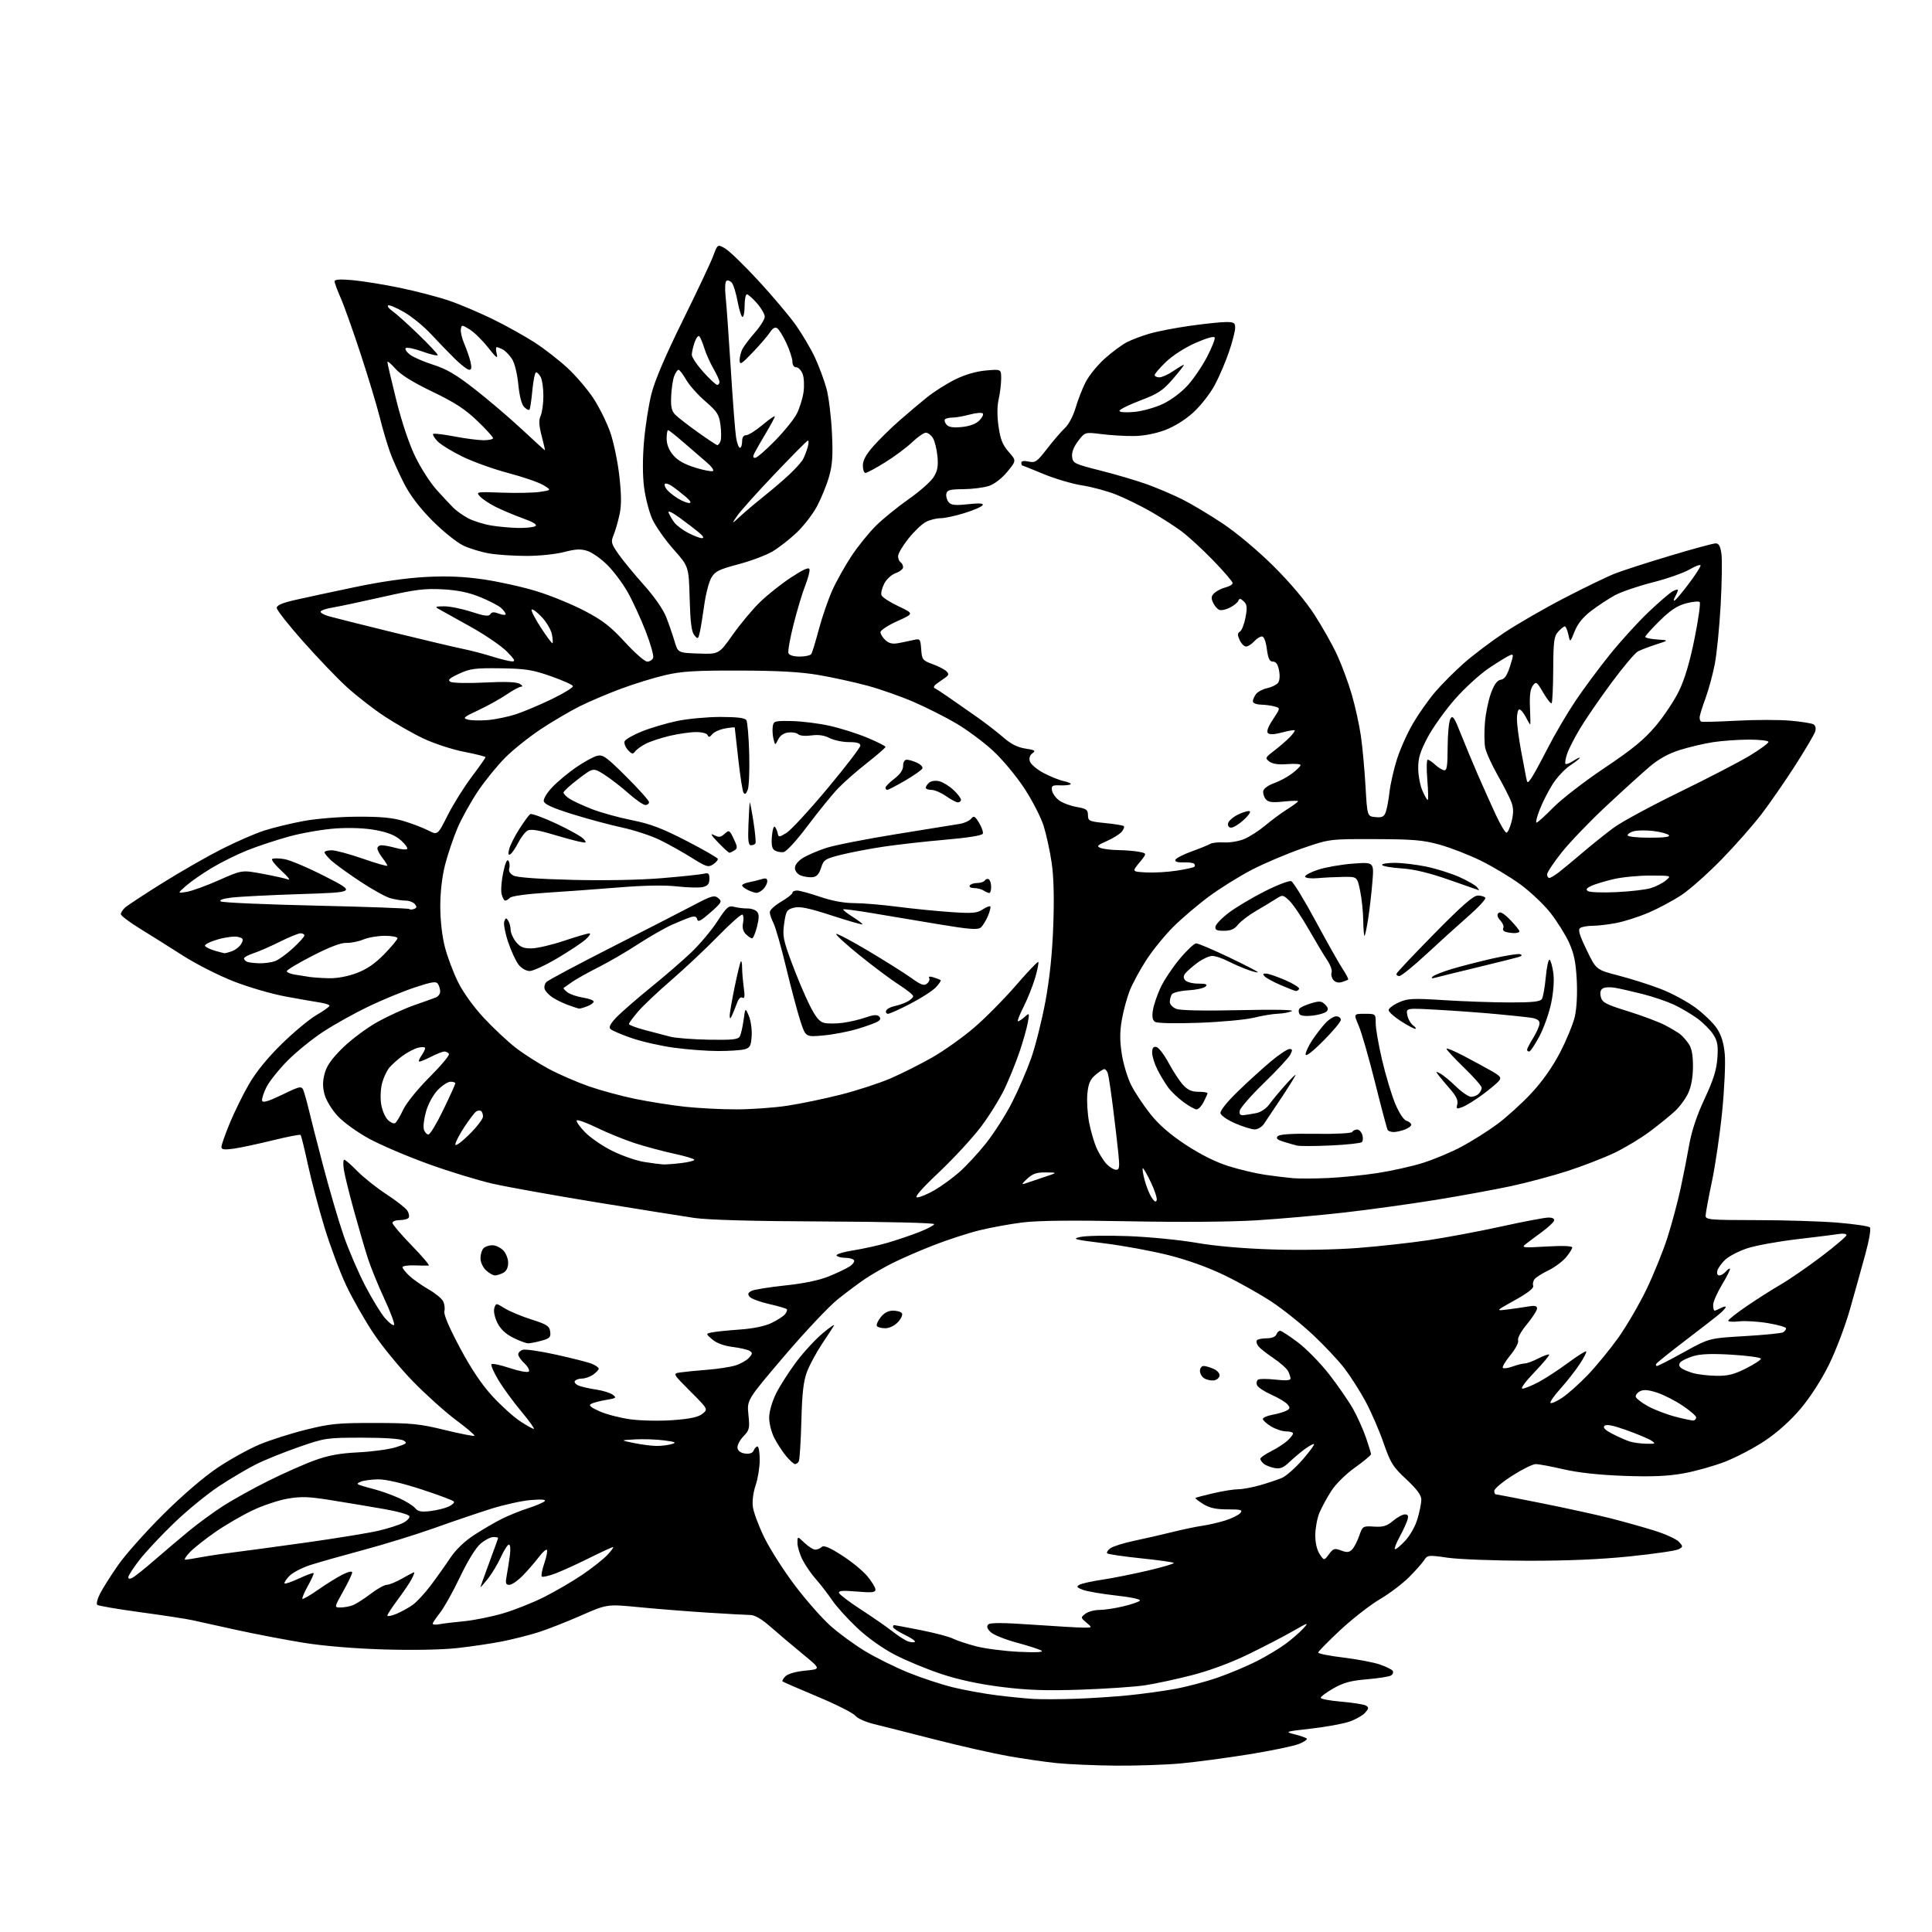<?xml version="1.0" encoding="UTF-8" standalone="no"?>
<svg 
  version="1.1" 
  xmlns="http://www.w3.org/2000/svg" 
  xmlns:xlink="http://www.w3.org/1999/xlink" 
  xmlns:svg="http://www.w3.org/2000/svg"
  xmlns:rdf="http://www.w3.org/1999/02/22-rdf-syntax-ns#"
  xmlns:cc="http://creativecommons.org/ns#"
  xmlns:dc="http://purl.org/dc/elements/1.1/"
  viewBox="0 0 768 768"
  width="768"
  height="768"
>
<style>svg {background-color: white; }</style>"
<path stroke="none" fill="black" fill-rule="evenodd" d="M443.50,701.87C435.25,701.79 424.68,701.34 420.00,700.86C415.32,700.38 406.55,699.10 400.50,698.02C394.45,696.94 381.40,693.98 371.50,691.44C361.60,688.90 350.80,686.17 347.50,685.37C344.17,684.57 340.83,683.08 340.00,682.02C339.18,680.97 332.43,677.56 325.00,674.45C317.57,671.34 311.30,668.61 311.06,668.38C310.82,668.14 311.35,667.22 312.24,666.33C313.21,665.36 316.37,664.47 320.13,664.10C326.39,663.50 326.39,663.50 319.09,657.50C315.07,654.20 309.35,649.36 306.38,646.75C302.78,643.59 300.06,641.99 298.24,641.98C296.73,641.97 288.98,641.54 281.00,641.03C273.02,640.52 260.83,639.55 253.91,638.87C241.32,637.65 241.32,637.65 230.91,642.22C225.18,644.74 217.57,647.72 214.00,648.85C210.43,649.98 204.03,651.60 199.80,652.45C195.56,653.30 187.46,654.51 181.80,655.13C175.53,655.82 164.06,656.03 152.50,655.68C140.87,655.32 128.54,654.30 120.72,653.03C113.69,651.90 101.76,649.62 94.22,647.97C86.67,646.32 78.70,644.56 76.50,644.06C74.30,643.56 65.08,642.14 56.00,640.91C46.92,639.68 39.13,638.35 38.67,637.96C38.21,637.56 38.73,635.50 39.83,633.37C40.93,631.24 44.18,626.12 47.06,622.00C49.94,617.88 57.97,608.87 64.90,601.98C72.58,594.34 81.03,587.10 86.55,583.40C91.53,580.07 99.05,575.92 103.25,574.17C107.45,572.42 115.75,569.78 121.69,568.31C131.25,565.93 134.41,565.63 149.00,565.65C163.59,565.67 166.81,565.99 176.81,568.44C183.04,569.96 188.34,571.00 188.59,570.74C188.84,570.49 185.55,567.68 181.28,564.50C177.00,561.32 169.29,554.39 164.14,549.11C158.99,543.82 151.92,535.21 148.42,529.96C144.93,524.71 140.06,516.16 137.61,510.96C135.16,505.76 131.30,495.44 129.03,488.04C126.77,480.63 123.80,469.41 122.43,463.10C121.07,456.78 119.74,451.41 119.49,451.15C119.23,450.90 114.18,451.88 108.26,453.34C102.34,454.79 95.36,456.28 92.75,456.63C89.06,457.13 88.00,456.96 88.02,455.89C88.03,455.12 89.52,450.89 91.34,446.47C93.16,442.06 96.59,435.09 98.97,430.97C101.77,426.13 106.34,420.51 111.97,415.00C116.74,410.32 122.97,405.15 125.80,403.50C128.64,401.85 130.97,400.18 130.98,399.80C130.99,399.41 129.31,398.84 127.25,398.53C125.19,398.22 119.00,397.14 113.50,396.12C108.00,395.11 98.70,392.40 92.83,390.09C86.96,387.79 77.96,383.23 72.83,379.95C67.70,376.67 60.03,371.85 55.79,369.24C51.54,366.63 48.05,364.01 48.04,363.40C48.02,362.80 48.79,361.61 49.75,360.75C50.71,359.89 57.35,355.53 64.50,351.06C71.65,346.58 82.22,340.52 88.00,337.59C93.78,334.66 101.42,331.32 105.00,330.17C108.58,329.02 115.55,327.32 120.50,326.40C125.69,325.43 134.79,324.68 142.00,324.65C151.31,324.60 156.02,325.04 160.47,326.38C163.75,327.37 168.13,329.05 170.20,330.10C173.97,332.02 173.97,332.02 177.92,324.17C180.09,319.84 184.37,312.98 187.43,308.91C190.50,304.84 193.00,301.28 193.00,301.00C192.99,300.73 189.16,299.76 184.46,298.85C179.73,297.93 172.51,295.56 168.24,293.54C164.01,291.53 156.94,287.48 152.52,284.54C148.11,281.60 141.45,276.40 137.72,272.98C133.98,269.56 126.22,261.45 120.47,254.96C114.71,248.47 110.00,242.49 110.00,241.66C110.00,240.62 112.20,239.66 117.25,238.51C121.24,237.60 131.93,235.30 141.00,233.40C151.64,231.17 161.76,229.73 169.50,229.34C178.16,228.91 184.58,229.20 192.56,230.38C198.65,231.28 208.10,233.40 213.56,235.10C219.03,236.79 227.51,240.28 232.41,242.84C239.59,246.60 242.68,249.00 248.41,255.25C252.31,259.51 256.30,263.00 257.28,263.00C258.26,263.00 259.32,262.33 259.64,261.50C259.95,260.68 258.59,255.84 256.60,250.75C254.61,245.66 251.40,238.71 249.46,235.30C247.52,231.89 243.93,227.08 241.47,224.63C239.01,222.17 235.46,219.65 233.58,219.03C230.89,218.14 228.91,218.23 224.19,219.45C220.90,220.30 214.23,221.00 209.36,220.99C204.49,220.99 197.86,220.56 194.64,220.03C191.41,219.50 186.69,218.07 184.14,216.85C181.59,215.64 176.11,211.23 171.96,207.07C167.01,202.10 163.16,197.09 160.78,192.50C158.79,188.65 156.25,183.03 155.13,180.00C154.02,176.97 152.15,170.68 150.99,166.00C149.82,161.32 146.39,149.95 143.36,140.71C140.33,131.48 136.77,121.46 135.43,118.44C134.09,115.41 133.00,112.44 133.00,111.83C133.00,111.06 135.22,110.93 140.27,111.38C144.28,111.75 152.76,113.12 159.14,114.45C165.51,115.77 174.27,118.06 178.61,119.55C182.95,121.03 190.82,124.38 196.09,126.97C201.37,129.57 208.79,133.71 212.59,136.17C216.39,138.63 222.26,143.19 225.63,146.32C229.00,149.44 233.65,154.90 235.96,158.44C238.27,161.99 241.26,168.05 242.61,171.92C243.95,175.79 245.57,183.59 246.20,189.25C247.04,196.70 247.06,200.93 246.28,204.52C245.69,207.26 244.64,210.89 243.95,212.59C242.78,215.43 242.93,216.03 245.73,220.09C247.40,222.52 251.94,228.05 255.82,232.39C260.17,237.24 263.64,242.24 264.86,245.39C265.95,248.20 267.44,252.53 268.17,255.00C269.50,259.50 269.50,259.50 277.64,259.79C285.78,260.08 285.78,260.08 291.29,252.29C294.32,248.00 299.20,242.16 302.15,239.30C305.09,236.44 310.65,232.04 314.50,229.51C319.41,226.30 321.59,225.34 321.79,226.31C321.96,227.08 321.18,230.01 320.07,232.83C318.95,235.65 316.89,242.53 315.47,248.12C314.05,253.71 313.13,258.89 313.42,259.64C313.73,260.47 315.48,261.00 317.91,261.00C320.09,261.00 322.17,260.53 322.52,259.96C322.88,259.39 324.24,254.91 325.55,250.01C326.86,245.11 329.28,238.12 330.93,234.48C332.58,230.84 336.03,224.72 338.58,220.87C341.14,217.03 345.51,211.64 348.29,208.90C351.08,206.16 356.90,201.44 361.23,198.40C365.56,195.37 370.00,191.45 371.11,189.69C372.68,187.21 373.02,185.36 372.65,181.37C372.38,178.55 371.57,175.29 370.84,174.12C370.12,172.96 368.86,172.00 368.05,172.00C367.24,172.00 364.76,173.73 362.54,175.84C360.32,177.95 355.47,181.55 351.77,183.84C348.08,186.13 344.59,188.00 344.02,188.00C343.46,188.00 343.00,186.67 343.00,185.04C343.00,182.97 344.28,180.63 347.24,177.29C349.58,174.65 354.19,170.13 357.49,167.23C360.80,164.33 365.75,160.15 368.50,157.94C371.25,155.73 376.26,152.55 379.64,150.87C383.56,148.93 388.00,147.63 391.89,147.28C398.00,146.72 398.00,146.72 397.98,150.61C397.96,152.75 397.51,156.40 396.98,158.73C396.36,161.40 396.34,165.35 396.93,169.51C397.66,174.64 398.54,176.85 400.95,179.60C404.04,183.11 404.04,183.11 400.44,187.51C398.31,190.11 395.35,192.40 393.17,193.15C391.15,193.83 386.58,194.42 383.01,194.45C377.59,194.49 376.47,194.79 376.18,196.30C375.99,197.29 376.40,198.78 377.09,199.61C378.09,200.82 379.65,200.98 384.81,200.43C389.43,199.94 391.09,200.05 390.60,200.84C390.22,201.45 386.96,202.86 383.35,203.97C379.74,205.09 375.46,206.00 373.85,206.00C372.23,206.00 369.62,206.66 368.06,207.47C366.50,208.28 363.37,211.26 361.11,214.10C358.85,216.94 357.00,220.08 357.00,221.07C357.00,222.07 357.45,223.16 358.00,223.50C358.55,223.84 359.00,224.72 359.00,225.46C359.00,226.20 357.68,227.26 356.06,227.83C354.40,228.41 352.42,230.22 351.49,232.02C350.59,233.76 350.10,235.83 350.41,236.62C350.71,237.42 353.75,239.39 357.16,241.00C363.35,243.93 363.35,243.93 356.68,246.92C353.00,248.57 350.00,250.54 350.00,251.30C350.00,252.07 350.89,253.50 351.98,254.48C353.42,255.79 354.83,256.10 357.23,255.64C359.03,255.30 361.71,254.74 363.19,254.40C365.75,253.82 365.89,253.99 366.19,258.12C366.48,262.21 366.74,262.54 370.74,264.01C373.07,264.87 375.54,266.15 376.24,266.85C377.26,267.89 377.18,268.36 375.84,269.32C374.92,269.97 373.35,271.08 372.34,271.78C371.33,272.48 370.96,273.28 371.52,273.54C372.09,273.80 374.65,275.47 377.22,277.26C379.80,279.04 384.74,282.49 388.20,284.92C391.67,287.36 396.45,291.05 398.84,293.13C401.87,295.77 404.51,297.10 407.62,297.57C411.40,298.14 411.82,298.41 410.41,299.44C409.34,300.23 408.98,301.37 409.40,302.68C409.75,303.79 412.17,305.85 414.77,307.24C417.37,308.64 420.99,310.10 422.82,310.49C424.65,310.87 425.89,311.45 425.58,311.76C425.26,312.07 423.40,312.26 421.44,312.19C418.33,312.07 417.91,312.33 418.18,314.18C418.36,315.34 419.63,317.14 421.00,318.16C422.38,319.18 425.52,320.36 427.98,320.78C431.87,321.45 432.46,321.88 432.48,324.02C432.50,326.35 432.92,326.54 439.34,327.18C443.11,327.55 446.43,328.10 446.74,328.40C447.04,328.70 446.66,329.71 445.89,330.64C445.13,331.57 442.48,333.22 440.01,334.32C436.14,336.03 435.80,336.41 437.51,337.08C438.60,337.51 441.81,337.89 444.62,337.93C447.44,337.97 451.14,338.28 452.85,338.62C455.95,339.24 455.95,339.24 452.95,342.87C449.95,346.50 449.95,346.50 455.63,346.80C458.75,346.97 464.21,346.66 467.77,346.10C471.33,345.55 474.48,344.85 474.79,344.55C475.09,344.25 475.04,343.70 474.67,343.34C474.31,342.97 472.40,342.74 470.43,342.81C468.13,342.90 466.99,342.53 467.23,341.80C467.45,341.16 470.34,339.67 473.67,338.47C477.00,337.27 480.33,335.91 481.07,335.46C481.81,335.00 484.29,334.74 486.58,334.88C488.87,335.02 492.49,334.41 494.62,333.51C496.75,332.62 500.52,330.19 503.00,328.11C505.47,326.03 509.41,323.12 511.75,321.65C514.09,320.18 516.00,318.76 516.00,318.50C516.00,318.24 513.40,318.30 510.22,318.63C505.66,319.11 504.17,318.91 503.14,317.67C502.42,316.80 501.98,315.33 502.17,314.40C502.35,313.46 504.26,312.09 506.41,311.35C508.56,310.60 511.82,308.85 513.66,307.45C515.50,306.04 517.00,304.55 517.00,304.12C517.00,303.69 514.64,303.52 511.75,303.75C508.21,304.02 505.88,303.69 504.61,302.74C502.80,301.38 502.89,301.18 506.52,298.41C508.61,296.81 511.38,294.42 512.67,293.09C513.96,291.77 514.85,290.52 514.64,290.31C514.44,290.10 512.19,290.49 509.64,291.17C506.62,291.98 504.67,292.07 504.03,291.43C503.39,290.79 504.08,288.90 506.02,285.98C508.99,281.50 508.99,281.50 506.74,280.85C505.51,280.49 503.04,280.15 501.25,280.10C499.35,280.04 498.01,279.48 498.03,278.75C498.05,278.06 498.62,276.77 499.30,275.88C499.97,274.99 501.95,273.95 503.70,273.57C505.44,273.18 507.37,272.26 507.99,271.51C508.68,270.69 508.86,268.75 508.45,266.58C507.98,264.08 507.24,263.00 506.02,263.00C504.66,263.00 504.11,261.85 503.59,258.00C503.18,254.88 502.44,253.00 501.62,253.00C500.90,253.00 499.50,253.90 498.50,255.00C497.50,256.10 496.08,257.00 495.32,257.00C494.57,257.00 493.43,255.84 492.79,254.43C491.86,252.40 491.89,251.69 492.91,251.05C493.63,250.61 494.62,248.08 495.11,245.42C495.86,241.45 495.73,240.31 494.39,239.04C493.14,237.86 492.65,237.80 492.29,238.77C492.03,239.47 490.54,240.70 488.97,241.51C487.41,242.32 485.48,242.74 484.70,242.44C483.91,242.14 482.79,240.83 482.20,239.54C481.35,237.67 481.47,236.89 482.82,235.67C483.74,234.84 485.74,233.85 487.25,233.47C488.76,233.09 490.00,232.33 490.00,231.78C490.00,231.22 486.51,227.17 482.25,222.76C477.99,218.36 472.25,213.10 469.50,211.07C466.75,209.05 461.28,205.55 457.35,203.30C453.42,201.06 447.31,198.06 443.77,196.64C440.23,195.23 434.13,193.57 430.21,192.96C426.29,192.36 419.37,190.32 414.83,188.43C410.29,186.54 406.45,185.00 406.29,185.00C406.13,185.00 406.00,184.51 406.00,183.92C406.00,183.25 407.10,183.08 408.90,183.48C411.53,184.06 412.21,183.58 416.29,178.31C418.76,175.11 421.94,171.42 423.36,170.10C424.81,168.76 426.65,165.26 427.56,162.14C428.45,159.09 430.24,154.49 431.53,151.94C432.83,149.38 436.25,145.16 439.14,142.56C442.03,139.96 446.01,137.02 447.98,136.01C449.95,135.01 454.02,133.47 457.03,132.60C460.04,131.73 467.23,130.34 473.00,129.52C478.77,128.71 485.19,128.03 487.25,128.02C490.51,128.00 491.00,128.30 491.00,130.32C491.00,131.60 489.90,135.88 488.56,139.82C487.22,143.76 484.67,149.72 482.89,153.05C481.12,156.38 477.31,161.26 474.42,163.90C471.15,166.88 466.88,169.55 463.07,170.98C459.25,172.40 454.61,173.29 450.73,173.33C447.30,173.37 441.53,173.03 437.90,172.57C431.30,171.74 431.30,171.74 428.58,175.31C426.80,177.65 425.97,179.81 426.18,181.59C426.48,184.15 427.10,184.45 437.50,187.07C443.55,188.59 451.88,191.05 456.00,192.54C460.12,194.03 466.45,196.73 470.06,198.54C473.67,200.35 480.87,204.66 486.06,208.12C491.54,211.77 499.96,218.83 506.14,224.95C512.73,231.49 518.94,238.83 522.46,244.26C525.58,249.08 529.67,256.32 531.53,260.36C533.40,264.40 536.03,271.52 537.38,276.19C538.74,280.87 540.36,288.25 540.98,292.59C541.61,296.94 542.43,305.90 542.81,312.50C543.50,324.50 543.50,324.50 546.75,324.81C549.39,325.07 550.16,324.69 550.86,322.81C551.33,321.54 552.00,317.92 552.36,314.77C552.72,311.61 554.05,305.76 555.33,301.75C556.60,297.74 559.48,291.32 561.74,287.48C564.00,283.64 567.96,278.02 570.56,275.00C573.16,271.98 578.25,266.87 581.89,263.65C585.53,260.43 592.77,254.95 598.00,251.48C603.23,248.00 614.02,241.78 622.00,237.65C629.98,233.51 638.98,229.16 642.00,227.98C645.02,226.80 654.87,223.62 663.88,220.92C672.89,218.21 681.04,216.00 682.00,216.00C683.28,216.00 683.88,217.11 684.30,220.25C684.62,222.59 684.47,231.70 683.99,240.50C683.50,249.30 682.45,259.88 681.65,264.00C680.85,268.13 679.20,274.21 677.99,277.50C676.77,280.80 675.72,284.18 675.64,285.00C675.56,285.82 675.84,286.66 676.26,286.85C676.67,287.05 683.03,286.88 690.39,286.49C697.75,286.09 707.35,286.09 711.72,286.48C716.09,286.86 720.24,287.53 720.94,287.96C721.70,288.44 721.95,289.58 721.56,290.82C721.19,291.96 717.64,297.98 713.67,304.20C709.69,310.41 703.66,319.13 700.27,323.58C696.88,328.02 689.69,336.17 684.30,341.69C678.91,347.21 671.80,353.53 668.49,355.74C665.18,357.94 659.23,361.13 655.26,362.82C651.30,364.51 645.48,366.36 642.34,366.94C639.20,367.53 635.03,368.01 633.07,368.02C631.10,368.02 628.91,368.40 628.20,368.86C627.18,369.50 627.74,371.45 630.70,377.59C634.50,385.50 634.50,385.50 643.47,387.82C648.41,389.10 655.94,391.49 660.20,393.14C664.46,394.78 670.65,398.11 673.95,400.54C677.24,402.97 681.09,406.69 682.49,408.81C684.28,411.51 685.22,414.59 685.63,419.08C685.95,422.61 685.48,432.86 684.59,441.85C683.69,450.84 681.84,463.44 680.48,469.85C679.12,476.26 678.01,482.29 678.01,483.25C678.00,484.86 679.64,485.00 698.25,485.02C709.39,485.02 723.88,485.48 730.46,486.02C737.03,486.57 742.81,487.41 743.30,487.90C743.81,488.41 743.04,492.94 741.48,498.64C740.00,504.06 737.25,513.90 735.38,520.50C733.51,527.10 729.75,537.00 727.03,542.50C724.05,548.54 719.58,555.47 715.76,559.99C711.76,564.72 706.54,569.41 701.60,572.71C697.29,575.59 690.11,579.36 685.63,581.09C681.16,582.82 673.67,584.91 669.00,585.73C662.79,586.82 656.45,587.08 645.50,586.68C635.68,586.32 627.41,585.42 621.55,584.07C616.63,582.93 611.65,582.00 610.48,582.00C609.31,582.00 605.12,584.07 601.18,586.59C597.23,589.12 594.00,591.82 594.00,592.59C594.00,593.37 594.24,594.00 594.53,594.00C594.83,594.00 603.01,595.59 612.73,597.53C622.44,599.47 634.81,602.18 640.21,603.55C645.61,604.92 653.56,607.16 657.86,608.51C662.16,609.87 666.46,611.85 667.42,612.91C669.08,614.75 669.08,614.89 667.25,615.87C666.19,616.43 657.49,617.70 647.92,618.68C636.21,619.89 622.79,620.46 607.00,620.42C594.08,620.39 579.90,619.85 575.50,619.22C567.73,618.10 567.46,618.13 566.05,620.28C565.26,621.50 562.50,624.58 559.93,627.13C557.35,629.68 552.16,633.59 548.37,635.81C544.59,638.04 537.56,643.53 532.75,648.01C527.94,652.49 524.00,656.51 524.00,656.93C524.00,657.35 528.49,658.24 533.98,658.90C539.48,659.57 546.00,660.80 548.48,661.65C550.97,662.49 553.28,663.65 553.63,664.21C553.97,664.77 553.66,665.59 552.94,666.04C552.21,666.49 547.92,667.16 543.41,667.54C536.99,668.07 534.08,668.86 530.09,671.13C527.29,672.73 525.00,674.43 525.00,674.90C525.00,675.38 528.74,676.07 533.31,676.46C537.88,676.84 542.25,677.54 543.02,678.01C544.19,678.73 544.12,679.21 542.61,680.88C541.61,681.98 538.79,683.57 536.33,684.40C533.87,685.24 527.05,686.48 521.18,687.15C510.73,688.34 510.59,688.39 514.68,689.43C516.98,690.02 519.14,690.78 519.47,691.12C519.81,691.47 518.38,692.43 516.29,693.27C514.21,694.10 505.30,695.95 496.50,697.37C487.70,698.79 475.55,700.41 469.50,700.98C463.45,701.54 451.75,701.94 443.50,701.87zM427.50,675.29C433.55,675.09 443.00,674.47 448.50,673.92C454.00,673.37 462.31,672.24 466.96,671.39C471.61,670.55 479.26,668.53 483.96,666.90C488.66,665.27 495.63,662.35 499.45,660.41C503.27,658.47 508.44,655.37 510.95,653.53C513.45,651.69 516.62,648.94 518.00,647.42C520.38,644.79 520.18,644.84 514.00,648.38C510.43,650.44 502.48,654.56 496.33,657.55C489.36,660.95 480.91,664.09 473.83,665.91C467.60,667.52 459.12,669.33 455.00,669.95C450.88,670.56 439.40,671.33 429.50,671.67C415.59,672.13 408.43,671.88 398.00,670.57C389.05,669.44 381.00,667.70 374.13,665.42C368.42,663.52 360.11,660.08 355.66,657.76C350.74,655.20 344.85,651.00 340.68,647.06C336.89,643.49 332.42,638.53 330.73,636.03C329.04,633.54 326.18,629.83 324.37,627.80C322.57,625.76 320.17,622.29 319.04,620.08C317.92,617.88 317.00,614.85 317.00,613.35C317.00,610.63 317.00,610.63 319.80,613.31C321.35,614.79 323.28,616.00 324.10,616.00C324.93,616.00 326.08,615.52 326.67,614.93C327.44,614.16 329.75,615.13 334.71,618.31C338.54,620.77 343.09,624.50 344.83,626.62C346.58,628.73 348.00,631.09 348.00,631.87C348.00,633.03 346.61,633.18 340.54,632.66C334.83,632.18 333.19,632.32 333.55,633.27C333.82,633.94 337.84,636.98 342.51,640.00C347.17,643.02 352.79,646.94 355.01,648.69C357.23,650.44 359.97,652.17 361.10,652.53C362.23,652.89 363.40,652.94 363.70,652.64C364.00,652.34 362.16,651.08 359.62,649.85C357.08,648.61 355.00,647.24 355.00,646.80C355.00,646.36 355.19,646.00 355.43,646.00C355.66,646.00 360.40,646.90 365.96,647.99C371.52,649.09 377.29,650.60 378.78,651.36C380.28,652.12 384.43,653.50 388.00,654.43C391.57,655.36 399.23,656.34 405.00,656.62C411.86,656.94 414.98,656.79 414.00,656.16C413.18,655.64 408.72,654.19 404.10,652.95C399.48,651.71 394.82,649.82 393.75,648.75C392.37,647.37 392.11,646.49 392.86,645.74C393.61,644.99 398.86,645.02 410.71,645.85C419.95,646.50 429.01,647.02 430.86,647.01C434.22,647.00 434.22,647.00 431.86,645.00C429.54,643.04 429.54,642.97 431.44,641.50C432.51,640.68 434.98,639.99 436.94,639.98C438.90,639.98 443.13,639.35 446.34,638.59C449.55,637.84 452.59,636.81 453.09,636.31C453.63,635.77 449.87,634.94 443.70,634.25C438.04,633.62 432.07,632.60 430.45,631.98C428.00,631.05 427.77,630.71 429.10,629.96C429.99,629.47 434.04,628.57 438.10,627.96C442.17,627.36 450.37,625.72 456.31,624.33C462.26,622.94 466.89,621.56 466.61,621.27C466.32,620.99 460.39,620.16 453.44,619.44C446.48,618.71 440.50,617.83 440.14,617.48C439.79,617.13 440.35,616.21 441.39,615.46C442.43,614.70 446.71,613.36 450.89,612.48C455.08,611.60 461.88,610.04 466.00,609.02C470.12,607.99 475.52,606.86 478.00,606.51C480.48,606.15 484.60,605.19 487.17,604.38C489.74,603.56 492.39,602.24 493.05,601.45C494.07,600.21 493.33,600.00 487.99,600.00C483.37,600.00 480.84,599.45 478.32,597.89C476.43,596.72 475.03,595.63 475.20,595.46C475.37,595.30 478.57,594.45 482.32,593.58C486.06,592.71 490.52,592.00 492.22,592.00C493.93,592.00 497.84,591.28 500.91,590.39C503.99,589.51 507.88,588.21 509.56,587.50C511.24,586.79 515.00,583.47 517.91,580.11C520.82,576.75 522.79,574.00 522.29,574.00C521.80,574.00 520.04,575.01 518.39,576.25C516.73,577.49 514.06,579.76 512.44,581.30C510.14,583.49 508.87,583.98 506.60,583.55C505.00,583.24 503.09,582.49 502.35,581.87C501.61,581.26 501.00,580.37 501.00,579.90C501.00,579.43 502.91,578.08 505.25,576.91C507.59,575.73 510.51,573.85 511.75,572.71C512.99,571.58 514.00,570.28 514.00,569.83C514.00,569.37 512.76,569.00 511.25,569.00C509.74,568.99 507.04,568.10 505.25,567.01C503.46,565.92 502.00,564.59 502.00,564.06C502.00,563.53 503.69,562.79 505.75,562.41C507.81,562.04 510.32,561.31 511.31,560.80C512.84,560.01 512.92,559.61 511.81,558.27C511.09,557.39 508.20,555.66 505.38,554.41C502.57,553.16 500.00,551.45 499.68,550.60C499.35,549.76 499.56,548.77 500.14,548.41C500.72,548.06 503.85,548.06 507.10,548.43C511.17,548.89 513.00,548.75 513.00,547.98C513.00,547.37 512.54,546.02 511.99,544.97C511.43,543.93 508.84,541.65 506.24,539.90C503.63,538.15 500.95,536.04 500.28,535.21C499.61,534.38 499.30,533.32 499.59,532.85C499.88,532.38 501.62,532.00 503.45,532.00C505.49,532.00 507.01,531.42 507.36,530.50C507.68,529.67 508.36,529.00 508.87,529.00C509.38,529.00 512.56,531.07 515.93,533.61C519.30,536.14 524.91,541.88 528.40,546.36C531.88,550.84 536.14,557.00 537.86,560.06C539.57,563.12 541.88,568.25 542.99,571.47C544.10,574.68 545.00,577.65 545.00,578.07C545.00,578.48 542.13,580.87 538.63,583.37C534.95,585.99 530.96,589.94 529.18,592.72C527.48,595.36 525.37,599.25 524.49,601.37C523.61,603.48 522.87,607.43 522.85,610.14C522.82,613.21 523.47,616.07 524.57,617.75C526.33,620.44 526.33,620.44 528.27,617.84C530.00,615.52 530.51,615.37 533.10,616.34C535.40,617.21 536.30,617.13 537.46,615.97C538.27,615.16 539.55,612.71 540.30,610.54C541.65,606.64 541.75,606.58 546.18,606.85C549.81,607.08 551.29,606.63 553.74,604.57C555.42,603.15 557.54,602.00 558.46,602.00C559.73,602.00 559.97,602.55 559.46,604.25C559.09,605.49 557.71,608.48 556.38,610.90C555.06,613.32 554.20,615.53 554.47,615.81C554.75,616.08 556.54,614.64 558.46,612.61C560.49,610.46 562.59,606.76 563.47,603.77C564.31,600.95 565.00,597.51 565.00,596.13C565.00,594.36 563.25,592.00 559.04,588.06C553.67,583.06 552.76,581.59 549.95,573.50C548.24,568.55 545.00,561.12 542.77,557.00C540.53,552.88 536.78,546.99 534.43,543.93C532.08,540.86 526.50,534.91 522.02,530.71C517.55,526.50 510.21,520.60 505.70,517.61C501.19,514.61 492.77,509.86 487.00,507.06C480.32,503.82 472.14,500.87 464.50,498.94C457.90,497.28 446.43,495.16 439.02,494.25C426.88,492.75 425.93,492.49 429.52,491.70C431.71,491.21 440.25,491.07 448.50,491.38C456.75,491.69 468.90,492.88 475.50,494.02C483.12,495.35 494.25,496.32 506.00,496.68C516.68,497.02 530.89,496.77 539.62,496.10C547.94,495.46 560.64,494.06 567.85,492.99C575.06,491.91 588.14,489.45 596.93,487.52C605.71,485.58 614.08,484.00 615.53,484.00C617.19,484.00 618.01,484.46 617.75,485.25C617.53,485.94 615.35,487.96 612.92,489.74C610.49,491.51 607.60,493.68 606.50,494.54C604.66,495.98 605.32,496.06 614.75,495.51C621.11,495.14 625.00,495.28 625.00,495.88C625.00,496.41 623.86,498.20 622.48,499.85C621.09,501.49 617.98,503.80 615.56,504.97C613.14,506.14 610.67,507.70 610.06,508.42C609.46,509.15 609.19,510.37 609.47,511.12C609.81,512.04 607.38,513.95 602.24,516.81C594.50,521.12 594.50,521.12 599.00,520.57C601.48,520.28 605.19,519.74 607.25,519.38C610.10,518.89 611.00,519.07 611.00,520.14C611.00,520.91 609.18,523.74 606.96,526.43C604.62,529.25 603.15,531.95 603.47,532.79C603.79,533.62 602.46,536.17 600.41,538.68C598.41,541.12 597.06,543.40 597.41,543.75C597.76,544.10 599.53,543.85 601.35,543.19C603.16,542.54 605.30,542.00 606.11,542.00C606.92,542.00 609.33,541.11 611.47,540.02C613.61,538.92 615.56,538.23 615.81,538.47C616.05,538.72 613.42,541.86 609.97,545.46C606.39,549.18 604.33,552.00 605.19,552.00C606.02,552.00 608.91,550.83 611.60,549.40C614.30,547.97 619.56,544.54 623.29,541.78C627.03,539.01 630.29,536.95 630.54,537.21C630.79,537.46 629.61,539.76 627.91,542.32C626.22,544.88 622.78,549.25 620.29,552.03C617.79,554.80 616.02,557.35 616.35,557.69C616.69,558.02 618.77,557.10 620.97,555.64C623.18,554.18 627.72,550.14 631.07,546.66C634.42,543.19 639.87,536.55 643.19,531.92C646.50,527.29 651.60,518.55 654.52,512.50C657.43,506.45 661.20,497.11 662.90,491.75C664.60,486.39 666.90,477.81 668.01,472.69C669.12,467.57 670.69,459.63 671.49,455.05C672.46,449.55 674.53,443.34 677.60,436.79C681.09,429.32 682.35,425.32 682.68,420.68C683.04,415.68 682.74,413.89 681.10,411.28C679.98,409.51 677.14,406.64 674.78,404.90C672.43,403.17 668.21,400.68 665.41,399.37C662.61,398.07 656.99,396.16 652.91,395.13C648.83,394.10 643.92,392.99 642.00,392.65C640.08,392.31 637.88,392.43 637.11,392.91C636.21,393.48 635.95,394.67 636.36,396.31C636.92,398.52 638.33,399.26 647.23,402.02C652.86,403.77 659.50,406.27 661.98,407.58C664.47,408.88 667.20,410.53 668.05,411.23C668.90,411.93 670.36,413.61 671.30,414.97C672.48,416.69 672.99,419.43 672.98,423.97C672.96,428.19 672.30,431.92 671.10,434.50C670.08,436.70 667.73,439.92 665.87,441.65C664.02,443.38 659.52,447.03 655.88,449.76C652.25,452.48 645.85,456.34 641.67,458.32C637.49,460.31 629.21,463.51 623.28,465.44C617.35,467.37 607.19,470.09 600.71,471.49C594.22,472.88 580.72,475.35 570.71,476.98C560.69,478.60 544.41,480.85 534.52,481.98C524.63,483.11 508.88,484.51 499.52,485.09C489.21,485.73 469.29,485.88 449.00,485.48C426.40,485.04 412.57,485.18 406.50,485.94C401.55,486.55 393.82,487.97 389.33,489.07C384.83,490.18 376.67,492.84 371.19,494.97C365.71,497.11 358.36,500.30 354.86,502.06C351.36,503.82 346.48,506.63 344.00,508.30C341.52,509.97 336.62,513.62 333.11,516.42C329.59,519.21 320.01,529.38 311.81,539.00C296.90,556.50 296.90,556.50 297.51,562.38C298.08,567.80 297.92,568.47 295.47,571.03C294.01,572.55 292.97,574.63 293.17,575.65C293.39,576.81 294.54,577.62 296.26,577.82C298.05,578.02 299.22,577.59 299.61,576.57C299.94,575.71 300.62,575.00 301.11,575.00C301.60,575.00 302.00,577.39 302.00,580.32C302.00,583.25 301.27,587.78 300.38,590.40C299.42,593.23 298.97,596.74 299.28,599.05C299.57,601.19 301.62,606.67 303.84,611.22C306.07,615.78 311.51,624.30 315.93,630.16C320.36,636.03 326.74,643.28 330.12,646.29C333.49,649.30 339.68,653.83 343.88,656.36C348.07,658.90 355.78,662.72 361.00,664.85C366.23,666.98 374.33,669.65 379.00,670.78C383.68,671.91 391.55,673.33 396.50,673.94C401.45,674.55 407.98,675.19 411.00,675.36C414.02,675.53 421.45,675.50 427.50,675.29zM174.75,645.64C176.26,645.36 180.65,644.82 184.50,644.46C188.35,644.09 195.23,642.71 199.78,641.39C204.34,640.07 211.76,637.13 216.27,634.86C220.79,632.59 227.64,628.59 231.49,625.98C235.35,623.36 239.82,619.82 241.44,618.11C243.05,616.40 244.06,615.00 243.67,615.00C243.28,615.00 239.03,616.96 234.23,619.35C229.43,621.75 223.35,624.51 220.73,625.50C218.10,626.48 215.69,627.02 215.37,626.70C215.04,626.37 215.50,623.98 216.38,621.38C217.27,618.79 217.72,616.40 217.39,616.08C217.06,615.76 215.61,617.08 214.16,619.00C212.71,620.92 209.89,624.19 207.88,626.25C205.88,628.31 203.45,630.00 202.49,630.00C201.01,630.00 200.85,629.42 201.43,626.25C201.82,624.19 202.38,620.59 202.69,618.25C203.02,615.83 202.85,614.00 202.31,614.00C201.78,614.00 200.36,616.21 199.13,618.92C197.91,621.62 195.58,625.51 193.96,627.56C192.33,629.60 191.00,631.10 191.00,630.89C191.01,630.67 192.58,626.28 194.50,621.11C196.43,615.95 198.00,611.56 198.00,611.36C198.00,611.16 197.13,611.00 196.08,611.00C195.02,611.00 192.76,612.17 191.06,613.61C189.17,615.19 185.97,620.37 182.89,626.82C180.11,632.66 176.51,639.09 174.91,641.11C173.31,643.13 172.00,645.10 172.00,645.47C172.00,645.85 173.24,645.93 174.75,645.64zM157.56,641.54C159.51,640.72 162.43,639.12 164.04,637.97C165.66,636.82 168.90,633.32 171.25,630.19C173.61,627.06 177.08,622.17 178.97,619.33C181.14,616.06 184.63,612.70 188.45,610.20C191.78,608.03 196.75,605.13 199.50,603.76C202.25,602.40 206.97,600.48 210.00,599.52C213.03,598.55 215.95,597.30 216.50,596.76C217.17,596.09 215.33,595.94 211.00,596.29C207.43,596.58 200.22,598.18 195.00,599.83C189.78,601.48 179.73,604.90 172.67,607.42C165.62,609.94 153.02,613.84 144.67,616.08C136.33,618.32 126.75,621.04 123.39,622.11C120.03,623.19 116.24,625.18 114.97,626.53C113.70,627.88 112.87,629.20 113.12,629.45C113.38,629.71 115.99,628.80 118.94,627.44C121.88,626.07 124.46,625.12 124.66,625.33C124.86,625.53 123.85,627.81 122.40,630.40C120.95,632.99 119.97,635.31 120.22,635.55C120.47,635.80 123.24,634.20 126.39,631.99C129.54,629.79 133.89,627.08 136.06,625.97C138.40,624.78 140.00,624.41 140.00,625.07C140.00,625.68 138.39,629.06 136.41,632.59C132.83,639.00 132.83,639.00 135.35,639.00C136.74,639.00 138.93,638.60 140.22,638.11C141.51,637.62 144.69,635.59 147.29,633.61C149.89,631.62 152.80,629.99 153.76,629.99C154.72,629.98 157.46,628.86 159.85,627.49C162.25,626.12 164.39,625.00 164.63,625.00C164.86,625.00 164.40,626.24 163.61,627.75C162.81,629.26 160.32,632.94 158.08,635.93C155.84,638.92 154.00,641.74 154.00,642.19C154.00,642.65 155.60,642.36 157.56,641.54zM52.75,627.13C53.71,626.61 57.65,623.45 61.50,620.11C65.35,616.77 71.47,611.59 75.10,608.59C78.73,605.60 84.81,601.15 88.60,598.70C92.40,596.25 100.45,591.77 106.50,588.75C112.55,585.73 120.88,582.03 125.00,580.54C130.58,578.51 135.05,577.69 142.50,577.33C148.00,577.05 154.70,576.14 157.40,575.29C161.72,573.92 162.07,573.61 160.40,572.62C159.23,571.94 152.89,571.50 144.00,571.50C129.87,571.50 129.23,571.59 118.83,575.20C112.96,577.23 105.31,580.32 101.83,582.06C98.35,583.80 91.67,587.74 87.00,590.83C82.33,593.91 74.28,600.50 69.13,605.47C63.97,610.43 57.79,617.05 55.38,620.17C52.97,623.29 51.00,626.35 51.00,626.96C51.00,627.71 51.57,627.76 52.75,627.13zM73.63,620.00C74.18,620.00 77.18,619.53 80.29,618.95C83.40,618.38 89.22,617.52 93.22,617.04C97.22,616.55 110.17,614.80 122.00,613.14C133.82,611.47 146.61,609.39 150.42,608.50C154.22,607.61 158.64,606.20 160.23,605.38C161.82,604.56 162.95,603.35 162.74,602.71C162.52,602.06 157.88,600.76 152.42,599.82C146.97,598.87 137.64,597.31 131.70,596.36C122.81,594.92 119.74,594.81 114.38,595.73C110.79,596.34 104.49,598.44 100.38,600.40C96.27,602.35 89.64,606.20 85.65,608.96C81.66,611.72 77.10,615.33 75.51,616.99C73.92,618.64 73.08,620.00 73.63,620.00zM171.01,600.68C173.53,600.39 176.80,599.59 178.27,598.92C179.73,598.26 180.71,597.34 180.44,596.90C180.16,596.45 174.34,594.27 167.51,592.04C159.61,589.47 153.34,588.03 150.29,588.07C147.66,588.11 144.60,588.51 143.50,588.96C141.90,589.62 141.80,589.90 143.00,590.34C143.82,590.65 146.48,591.41 148.90,592.03C151.32,592.65 155.59,594.17 158.40,595.42C161.20,596.66 164.16,598.48 164.97,599.45C166.12,600.85 167.40,601.11 171.01,600.68zM316.03,582.00C315.56,582.00 313.99,580.59 312.54,578.87C311.09,577.14 308.96,573.88 307.80,571.62C306.62,569.30 305.72,565.70 305.76,563.40C305.79,561.05 306.97,557.00 308.52,553.90C310.00,550.93 313.59,545.33 316.48,541.45C319.38,537.57 324.15,532.39 327.08,529.95C330.01,527.50 332.00,526.17 331.49,527.00C330.99,527.83 328.79,531.19 326.61,534.47C324.42,537.76 321.81,542.64 320.79,545.31C319.38,549.02 318.85,553.74 318.55,565.06C318.33,573.24 317.87,580.40 317.52,580.97C317.17,581.54 316.50,582.00 316.03,582.00zM261.00,574.78C262.93,574.79 265.62,574.46 267.00,574.05C269.07,573.43 268.56,573.18 264.00,572.58C260.98,572.18 255.80,572.00 252.50,572.18C246.50,572.50 246.50,572.50 252.00,573.63C255.03,574.25 259.07,574.77 261.00,574.78zM654.47,573.91C658.08,573.99 658.26,573.88 656.47,572.68C655.39,571.95 650.98,570.10 646.68,568.55C641.23,566.60 638.54,566.06 637.81,566.79C637.08,567.52 638.09,568.52 641.13,570.07C643.53,571.30 646.62,572.65 648.00,573.06C649.38,573.48 652.29,573.87 654.47,573.91zM212.18,568.00C212.64,568.00 210.42,564.90 207.26,561.11C204.09,557.32 199.97,551.69 198.11,548.58C196.25,545.48 195.02,542.65 195.38,542.28C195.75,541.92 199.04,542.62 202.69,543.84C206.35,545.06 209.72,545.68 210.18,545.22C210.65,544.75 209.90,543.31 208.51,542.01C207.13,540.71 206.00,539.09 206.00,538.39C206.00,537.70 206.82,536.88 207.81,536.56C208.81,536.24 214.77,537.11 221.06,538.50C227.35,539.88 233.74,541.51 235.25,542.12C236.76,542.74 238.00,543.61 238.00,544.06C238.00,544.52 237.00,545.59 235.78,546.44C234.56,547.30 232.56,548.00 231.34,548.00C230.12,548.00 228.84,548.45 228.50,549.00C228.16,549.55 228.92,550.39 230.19,550.87C231.46,551.34 234.58,552.03 237.11,552.40C239.65,552.78 242.55,553.68 243.56,554.42C245.22,555.63 244.97,555.83 240.94,556.49C238.50,556.90 235.82,557.60 235.00,558.05C233.88,558.67 234.73,559.42 238.40,561.05C241.10,562.25 246.66,563.68 250.76,564.22C254.88,564.77 262.44,564.91 267.62,564.52C274.43,564.01 277.63,563.31 279.25,561.99C281.50,560.17 281.50,560.17 274.43,553.09C267.37,546.02 267.37,546.02 270.43,545.56C272.12,545.31 276.87,544.84 280.98,544.52C285.09,544.21 290.15,543.44 292.21,542.82C294.28,542.20 296.74,540.83 297.69,539.79C299.18,538.15 299.21,537.75 297.97,536.98C297.17,536.49 294.11,535.78 291.17,535.42C287.77,534.99 284.85,533.91 283.16,532.46C280.50,530.17 280.50,530.17 283.00,529.65C284.38,529.36 289.32,528.85 294.00,528.52C299.40,528.14 304.02,527.19 306.67,525.91C308.96,524.81 311.39,523.24 312.06,522.43C312.73,521.62 313.04,520.70 312.73,520.40C312.43,520.09 309.24,519.17 305.66,518.35C302.07,517.54 298.63,516.25 298.00,515.50C297.13,514.45 297.29,513.92 298.69,513.17C299.68,512.64 305.68,511.67 312.00,511.00C319.46,510.22 325.58,508.95 329.43,507.40C332.69,506.07 336.42,504.30 337.71,503.45C339.01,502.61 339.80,501.48 339.47,500.96C339.15,500.43 337.59,500.00 336.00,500.00C334.41,500.00 332.87,499.59 332.56,499.09C332.25,498.59 335.26,497.66 339.25,497.03C343.24,496.40 349.43,495.02 353.00,493.97C356.57,492.92 362.13,491.04 365.35,489.78C368.56,488.53 371.26,487.10 371.35,486.62C371.43,486.12 352.54,485.66 328.00,485.56C299.49,485.45 281.57,484.96 276.00,484.15C271.32,483.46 253.78,480.66 237.00,477.92C220.22,475.18 201.78,471.88 196.00,470.57C190.22,469.27 178.67,465.74 170.32,462.72C161.97,459.71 151.36,455.18 146.73,452.65C142.01,450.08 136.52,446.12 134.22,443.62C131.92,441.13 129.64,437.39 129.02,435.09C128.22,432.09 128.22,429.86 129.05,426.75C129.87,423.65 131.84,420.86 136.33,416.45C139.73,413.13 145.97,408.50 150.20,406.16C154.44,403.82 160.96,400.86 164.70,399.56C168.44,398.27 172.29,396.89 173.25,396.50C174.21,396.11 174.99,395.05 174.98,394.14C174.98,393.24 174.58,391.88 174.10,391.13C173.39,390.00 171.75,390.25 164.87,392.53C160.26,394.05 152.00,397.46 146.50,400.09C141.00,402.72 132.90,407.24 128.50,410.12C124.10,413.01 117.70,418.20 114.28,421.66C110.86,425.12 107.13,429.79 105.97,432.05C104.82,434.31 104.02,436.76 104.19,437.50C104.42,438.50 106.55,437.87 112.24,435.14C119.98,431.42 119.98,431.42 120.96,434.46C121.49,436.13 122.34,439.30 122.85,441.50C123.35,443.70 125.84,453.46 128.39,463.18C130.94,472.90 134.63,485.50 136.60,491.18C138.57,496.86 142.41,505.77 145.12,511.00C147.83,516.23 151.38,522.05 153.01,523.94C154.63,525.83 156.26,527.07 156.64,526.70C157.01,526.33 155.27,521.63 152.77,516.26C150.28,510.89 147.30,503.57 146.16,500.00C145.02,496.43 142.53,487.88 140.63,481.00C138.73,474.12 136.94,466.81 136.65,464.75C136.36,462.69 136.45,461.00 136.85,461.00C137.26,461.00 139.59,463.04 142.04,465.54C144.49,468.04 149.71,472.19 153.65,474.76C157.58,477.33 161.30,480.26 161.93,481.26C162.56,482.26 162.80,483.51 162.47,484.04C162.15,484.57 160.56,485.00 158.94,485.00C157.32,485.00 156.00,485.50 156.00,486.11C156.00,486.73 159.45,490.78 163.67,495.11C167.89,499.45 170.93,503.04 170.42,503.09C169.92,503.14 167.36,503.10 164.75,503.01C162.14,502.93 160.00,503.25 160.00,503.74C160.00,504.23 161.24,505.78 162.75,507.18C164.26,508.59 167.65,510.97 170.27,512.48C172.90,513.98 175.53,516.11 176.11,517.21C176.70,518.31 176.94,520.11 176.65,521.21C176.32,522.51 178.51,527.67 182.81,535.73C187.37,544.26 191.50,550.41 195.77,555.04C199.21,558.78 204.13,563.22 206.69,564.92C209.25,566.61 211.72,568.00 212.18,568.00zM673.33,564.66C673.78,564.55 674.20,564.01 674.27,563.48C674.33,562.94 671.94,560.85 668.94,558.82C665.95,556.80 661.32,554.44 658.67,553.58C655.09,552.43 653.32,552.30 651.86,553.08C650.77,553.66 650.05,554.67 650.26,555.32C650.47,555.97 652.64,557.62 655.07,558.98C657.51,560.34 662.42,562.23 666.00,563.17C669.58,564.11 672.87,564.78 673.33,564.66zM482.49,548.74C481.40,548.87 479.71,548.51 478.75,547.94C477.79,547.37 477.00,546.02 477.00,544.95C477.00,543.88 477.65,543.00 478.45,543.00C479.25,543.00 481.07,543.53 482.49,544.18C483.97,544.85 484.95,546.03 484.78,546.93C484.61,547.79 483.58,548.61 482.49,548.74zM682.28,546.91C686.84,546.98 689.32,546.36 694.03,543.99C697.31,542.33 700.00,540.58 700.00,540.11C700.00,539.63 694.90,538.92 688.66,538.53C680.63,538.03 676.11,538.19 673.15,539.07C670.85,539.76 668.53,540.87 667.98,541.53C667.29,542.35 667.38,543.07 668.24,543.78C668.93,544.35 671.08,545.27 673.00,545.82C674.92,546.37 679.10,546.86 682.28,546.91zM658.69,542.99C659.14,542.98 663.98,540.50 669.46,537.46C679.42,531.95 679.42,531.95 693.55,531.13C701.32,530.68 708.21,529.99 708.84,529.60C709.48,529.20 710.00,528.50 710.00,528.03C710.00,527.56 706.79,526.64 702.86,525.98C698.93,525.31 693.76,524.99 691.36,525.26C688.96,525.53 687.00,525.42 687.00,525.00C687.00,524.59 690.26,522.01 694.25,519.28C698.24,516.55 704.33,512.67 707.78,510.67C711.23,508.67 718.55,503.63 724.03,499.48C729.51,495.32 734.00,491.50 734.00,490.99C734.00,490.47 732.76,490.25 731.25,490.50C729.74,490.75 722.20,491.69 714.50,492.59C706.80,493.49 697.80,495.13 694.50,496.24C691.20,497.34 687.30,499.36 685.84,500.72C684.38,502.09 682.96,504.06 682.68,505.10C682.39,506.24 682.70,507.00 683.47,507.00C684.18,507.00 685.32,506.31 686.02,505.48C686.72,504.64 687.47,504.13 687.69,504.35C687.91,504.57 686.49,507.40 684.55,510.63C682.60,513.86 681.00,517.51 681.00,518.75C681.00,519.99 681.25,521.00 681.57,521.00C681.88,521.00 683.00,520.53 684.07,519.96C685.13,519.40 686.00,519.21 686.00,519.55C686.00,519.90 684.99,521.05 683.75,522.12C682.51,523.19 676.43,527.93 670.24,532.64C664.05,537.35 658.74,541.61 658.43,542.11C658.13,542.60 658.25,543.00 658.69,542.99zM209.96,533.99C209.12,534.00 206.42,532.99 203.96,531.75C200.92,530.22 198.92,528.31 197.68,525.77C196.62,523.60 196.13,521.18 196.50,519.99C197.16,517.93 197.16,517.93 200.66,520.10C202.59,521.29 207.37,523.28 211.27,524.52C217.40,526.46 218.41,527.12 218.71,529.33C219.01,531.55 218.54,532.03 215.28,532.94C213.20,533.52 210.81,533.99 209.96,533.99zM351.88,528.00C350.36,528.00 348.87,527.60 348.57,527.12C348.27,526.63 348.95,525.06 350.09,523.62C351.45,521.88 353.11,521.00 355.01,521.00C356.59,521.00 358.18,521.48 358.55,522.07C358.91,522.66 358.18,524.24 356.93,525.57C355.58,527.01 353.52,528.00 351.88,528.00zM196.75,507.00C196.00,507.00 194.39,506.08 193.19,504.96C191.96,503.81 191.00,501.71 191.00,500.16C191.00,498.64 191.54,496.86 192.20,496.20C192.86,495.54 194.44,495.00 195.70,495.00C196.97,495.00 198.90,495.90 200.00,497.00C201.10,498.10 202.00,500.33 202.00,501.96C202.00,503.87 201.31,505.30 200.07,505.96C199.00,506.53 197.51,507.00 196.75,507.00zM459.80,477.11C460.05,476.36 458.99,473.11 457.45,469.89C455.90,466.66 454.47,464.20 454.26,464.41C454.04,464.62 454.38,466.76 455.02,469.15C455.65,471.54 456.88,474.62 457.75,475.98C458.85,477.69 459.49,478.04 459.80,477.11zM364.60,475.99C365.65,475.99 368.75,474.69 371.50,473.10C374.25,471.52 378.72,468.26 381.43,465.86C384.15,463.47 388.90,458.32 391.99,454.43C395.08,450.54 399.68,443.34 402.21,438.43C404.73,433.52 408.20,425.50 409.92,420.62C411.63,415.73 414.17,405.61 415.56,398.12C417.26,388.97 418.29,379.07 418.69,367.98C419.09,357.07 418.88,348.61 418.07,343.09C417.40,338.49 415.98,331.90 414.91,328.45C413.85,325.00 410.36,318.20 407.17,313.34C403.90,308.37 398.39,301.78 394.57,298.28C390.83,294.86 384.28,290.01 380.02,287.51C375.75,285.01 368.18,281.19 363.19,279.03C358.20,276.87 349.93,273.96 344.81,272.57C339.69,271.19 331.00,269.28 325.50,268.34C318.28,267.10 309.53,266.60 294.00,266.56C276.47,266.51 271.02,266.84 264.50,268.35C260.10,269.37 252.22,271.79 247.00,273.73C241.78,275.66 234.35,278.82 230.50,280.73C226.65,282.65 219.70,286.73 215.06,289.80C210.42,292.87 204.05,297.95 200.90,301.10C197.76,304.24 192.86,310.26 190.03,314.46C187.19,318.67 183.51,325.28 181.86,329.16C180.21,333.04 178.00,339.61 176.93,343.76C175.71,348.55 175.01,354.65 175.02,360.41C175.03,365.92 175.75,372.26 176.86,376.51C177.86,380.37 180.21,386.62 182.09,390.41C184.13,394.53 188.28,400.29 192.41,404.71C196.21,408.79 201.91,414.12 205.08,416.56C208.26,419.01 214.15,422.76 218.18,424.92C222.20,427.07 229.34,430.17 234.03,431.81C238.72,433.45 247.05,435.71 252.53,436.83C258.01,437.96 266.87,439.35 272.21,439.94C277.55,440.52 286.78,441.00 292.71,440.99C298.64,440.99 307.77,440.34 313.00,439.54C318.23,438.75 327.79,436.76 334.25,435.12C340.71,433.48 349.61,430.58 354.03,428.67C358.44,426.76 365.88,423.02 370.57,420.35C375.25,417.68 382.76,412.34 387.25,408.49C391.75,404.63 399.21,397.08 403.85,391.71C408.48,386.34 412.48,382.15 412.73,382.40C412.98,382.65 412.43,385.45 411.51,388.62C410.58,391.80 408.51,397.01 406.90,400.20C405.29,403.39 404.28,406.00 404.66,406.00C405.03,406.00 406.23,405.21 407.31,404.25C409.24,402.53 409.27,402.58 408.57,406.50C408.17,408.70 406.71,413.88 405.32,418.00C403.93,422.12 401.26,428.75 399.38,432.72C397.50,436.69 393.26,443.52 389.96,447.90C386.66,452.27 379.18,460.39 373.33,465.93C366.16,472.72 363.32,476.00 364.60,475.99zM407.50,470.46C408.60,470.07 411.98,468.93 415.00,467.93C420.50,466.11 420.50,466.11 415.81,466.05C412.10,466.01 410.52,466.54 408.31,468.59C406.14,470.58 405.96,471.01 407.50,470.46zM528.00,468.28C533.23,468.04 542.00,467.16 547.50,466.32C553.00,465.48 561.10,463.68 565.50,462.31C569.90,460.94 576.88,458.02 581.00,455.82C585.12,453.62 591.52,449.58 595.22,446.84C598.91,444.10 604.99,438.59 608.72,434.59C613.09,429.90 617.15,424.15 620.13,418.41C622.68,413.51 625.33,407.08 626.01,404.13C626.77,400.87 627.07,395.12 626.78,389.54C626.41,382.45 625.69,379.01 623.69,374.63C622.25,371.50 618.94,366.21 616.32,362.87C613.70,359.54 608.31,354.44 604.34,351.54C600.36,348.64 593.27,344.39 588.58,342.10C583.90,339.81 576.56,336.96 572.28,335.77C565.68,333.94 561.76,333.61 546.50,333.56C528.50,333.51 528.50,333.51 517.64,337.26C511.67,339.33 502.71,343.12 497.73,345.69C492.75,348.27 485.03,353.07 480.59,356.36C476.14,359.65 469.74,365.10 466.36,368.47C462.99,371.83 458.17,377.77 455.65,381.66C453.13,385.55 450.18,391.01 449.08,393.80C447.98,396.59 446.57,401.79 445.95,405.36C445.12,410.14 445.11,413.72 445.93,419.00C446.54,422.93 448.22,428.48 449.65,431.32C451.09,434.17 454.50,439.32 457.24,442.78C460.67,447.10 465.04,450.91 471.32,455.05C477.15,458.89 483.24,461.94 488.26,463.52C492.56,464.88 499.11,466.44 502.80,466.98C506.48,467.52 511.52,468.14 514.00,468.35C516.48,468.55 522.77,468.53 528.00,468.28zM443.66,465.00C445.00,465.00 445.13,464.02 444.54,458.25C444.16,454.54 443.20,446.32 442.40,440.00C441.60,433.68 440.70,427.71 440.40,426.75C440.11,425.79 439.47,425.00 438.99,425.00C438.51,425.00 436.90,426.04 435.43,427.31C433.34,429.10 432.63,430.78 432.24,434.82C431.97,437.68 432.29,442.83 432.95,446.26C433.62,449.69 434.97,454.30 435.96,456.50C436.95,458.70 438.73,461.51 439.91,462.75C441.10,463.99 442.79,465.00 443.66,465.00zM263.50,462.87C264.60,462.93 267.86,462.70 270.75,462.35C273.64,462.01 276.00,461.41 276.00,461.03C276.00,460.65 272.37,459.56 267.94,458.61C263.50,457.65 256.47,455.76 252.31,454.41C248.15,453.05 241.42,450.31 237.35,448.33C233.28,446.34 229.65,445.02 229.29,445.38C228.93,445.74 230.40,447.86 232.56,450.08C234.73,452.30 239.65,455.67 243.50,457.56C247.35,459.45 252.97,461.39 256.00,461.88C259.02,462.37 262.40,462.81 263.50,462.87zM186.50,451.00C189.53,448.01 192.00,444.79 192.00,443.84C192.00,442.89 191.64,441.90 191.20,441.62C190.76,441.35 189.91,441.44 189.31,441.82C188.70,442.19 186.59,444.96 184.60,447.98C182.62,450.99 181.00,454.12 181.00,454.94C181.00,455.78 183.40,454.07 186.50,451.00zM529.00,455.34C522.67,455.64 516.60,455.65 515.50,455.37C514.40,455.10 512.00,454.40 510.16,453.83C507.65,453.04 507.10,452.50 507.96,451.64C508.73,450.87 513.67,450.57 523.02,450.71C531.05,450.83 537.19,450.51 537.53,449.96C537.85,449.43 538.74,449.00 539.49,449.00C540.25,449.00 541.17,449.95 541.53,451.10C541.90,452.26 541.82,453.56 541.35,454.01C540.88,454.45 535.33,455.05 529.00,455.34zM170.32,450.98C170.97,450.96 173.64,446.53 176.25,441.12C178.86,435.72 181.00,431.00 181.00,430.65C181.00,430.29 180.15,430.00 179.12,430.00C178.08,430.00 175.82,431.45 174.08,433.23C172.25,435.11 170.28,438.67 169.39,441.72C168.55,444.62 168.15,447.89 168.50,448.99C168.85,450.10 169.67,450.99 170.32,450.98zM553.99,450.00C552.96,450.00 551.89,449.63 551.61,449.17C551.33,448.72 549.09,440.28 546.63,430.42C544.17,420.57 541.24,410.36 540.11,407.75C538.07,403.00 538.07,403.00 542.47,403.00C546.87,403.00 546.87,403.00 546.86,406.75C546.85,408.81 548.01,415.45 549.43,421.50C550.86,427.55 553.19,435.30 554.61,438.71C556.16,442.43 557.96,445.17 559.10,445.53C560.14,445.86 561.00,446.57 561.00,447.09C561.00,447.62 559.85,448.49 558.43,449.02C557.02,449.56 555.03,450.00 553.99,450.00zM498.70,448.96C497.49,448.94 494.02,447.85 491.00,446.55C487.98,445.25 485.35,443.44 485.16,442.53C484.96,441.52 487.70,438.10 492.16,433.77C496.20,429.86 502.11,424.49 505.30,421.83C508.49,419.17 511.77,417.00 512.59,417.00C513.80,417.00 513.86,417.40 512.90,419.25C512.26,420.49 507.56,425.55 502.45,430.50C497.35,435.45 493.02,440.40 492.83,441.50C492.58,443.00 493.00,443.44 494.50,443.28C495.60,443.16 497.85,442.79 499.51,442.45C501.16,442.12 503.41,440.60 504.51,439.08C505.60,437.56 508.41,434.15 510.75,431.52C513.09,428.88 515.00,426.99 515.00,427.32C515.00,427.65 512.52,431.65 509.50,436.21C506.47,440.77 503.30,445.51 502.45,446.75C501.60,447.99 499.92,448.98 498.70,448.96zM157.07,446.46C157.62,446.12 159.05,443.74 160.25,441.17C161.51,438.48 165.96,432.98 170.74,428.19C175.31,423.62 178.79,419.46 178.46,418.94C178.14,418.42 177.33,418.00 176.65,418.00C175.98,418.00 173.66,418.90 171.50,420.00C169.34,421.10 167.20,422.00 166.73,422.00C166.27,422.00 166.59,421.00 167.44,419.78C168.30,418.56 169.00,417.16 169.00,416.67C169.00,416.18 167.76,416.09 166.25,416.47C164.74,416.85 161.93,418.32 160.00,419.73C158.07,421.15 155.72,423.25 154.76,424.41C153.80,425.56 152.52,428.27 151.92,430.43C151.32,432.59 151.12,436.33 151.49,438.75C151.85,441.17 153.03,444.03 154.11,445.11C155.19,446.19 156.52,446.80 157.07,446.46zM475.67,441.00C474.97,441.00 472.62,439.69 470.45,438.09C468.28,436.49 465.55,433.89 464.38,432.31C463.22,430.73 461.30,427.56 460.13,425.26C458.96,422.96 458.00,419.90 458.00,418.47C458.00,416.57 458.46,415.94 459.65,416.18C460.56,416.35 462.75,419.20 464.53,422.50C466.31,425.80 468.89,429.74 470.27,431.25C472.12,433.28 473.71,434.00 476.38,434.00C478.37,434.00 480.00,434.25 480.00,434.55C480.00,434.85 479.31,436.43 478.47,438.05C477.64,439.67 476.37,441.00 475.67,441.00zM581.40,440.04C579.00,440.95 578.81,440.85 579.30,438.94C579.68,437.49 578.86,435.71 576.65,433.17C574.89,431.15 572.78,428.64 571.97,427.59C570.60,425.80 570.64,425.75 572.56,426.77C573.70,427.37 576.51,429.70 578.81,431.93C581.12,434.17 583.81,436.00 584.80,436.00C585.79,436.00 587.14,435.46 587.80,434.80C588.46,434.14 589.00,433.06 589.00,432.41C589.00,431.75 585.85,428.16 582.00,424.43C578.15,420.70 575.00,417.31 575.00,416.90C575.00,416.49 578.04,417.75 581.75,419.69C585.46,421.63 590.44,424.33 592.81,425.68C596.53,427.82 596.94,428.37 595.81,429.73C595.09,430.60 592.15,433.04 589.27,435.17C586.39,437.30 582.85,439.49 581.40,440.04zM526.00,413.79C521.61,418.19 519.00,420.17 519.00,419.13C519.00,418.21 520.19,415.67 521.64,413.48C523.09,411.29 525.43,408.26 526.83,406.75C528.23,405.24 530.19,404.00 531.19,404.00C532.18,404.00 533.00,404.63 533.00,405.40C533.00,406.16 529.85,409.94 526.00,413.79zM285.50,417.80C281.10,417.80 273.18,417.20 267.90,416.48C262.62,415.76 255.01,414.03 251.00,412.63C246.98,411.24 243.22,409.62 242.65,409.05C241.92,408.32 242.65,406.90 245.05,404.39C246.95,402.41 253.00,397.14 258.50,392.68C264.00,388.23 271.30,381.92 274.71,378.67C278.13,375.42 282.82,369.85 285.13,366.29C288.93,360.46 289.59,359.90 291.92,360.50C293.34,360.87 295.70,361.15 297.17,361.13C298.63,361.11 300.34,361.70 300.96,362.45C301.79,363.45 301.78,364.99 300.92,368.40C300.28,370.93 299.40,373.00 298.95,373.00C298.51,373.00 297.39,372.25 296.48,371.34C295.37,370.22 295.00,368.75 295.37,366.88C295.68,365.34 295.57,363.85 295.12,363.57C294.67,363.29 290.29,367.17 285.40,372.18C280.50,377.19 272.17,385.03 266.87,389.60C261.57,394.17 255.61,399.81 253.62,402.13C251.63,404.46 250.00,406.67 250.00,407.06C250.00,407.44 252.81,408.51 256.25,409.43C259.69,410.36 264.27,411.56 266.43,412.10C268.59,412.65 275.51,413.18 281.80,413.30C291.08,413.46 293.40,413.22 294.07,412.00C294.53,411.18 295.21,408.25 295.58,405.50C296.27,400.50 296.27,400.50 297.69,403.87C298.46,405.72 298.97,409.30 298.80,411.83C298.54,415.76 298.14,416.52 296.00,417.11C294.62,417.49 289.90,417.80 285.50,417.80zM607.86,418.00C607.39,418.00 607.01,417.66 607.03,417.25C607.05,416.84 608.17,414.70 609.53,412.50C610.88,410.30 611.99,407.73 611.99,406.80C612.00,405.64 610.95,404.93 608.75,404.59C606.96,404.31 600.55,403.63 594.50,403.08C588.45,402.52 577.97,401.76 571.20,401.39C558.91,400.71 558.91,400.71 559.41,403.46C559.68,404.97 560.71,406.82 561.70,407.57C562.69,408.32 563.09,408.95 562.59,408.97C562.09,408.99 559.50,407.60 556.84,405.90C554.18,404.19 552.00,402.23 552.00,401.55C552.00,400.86 553.80,399.49 556.00,398.50C559.60,396.88 561.46,396.78 574.25,397.59C582.09,398.09 593.80,398.49 600.29,398.49C609.28,398.50 612.28,398.17 612.93,397.11C613.41,396.35 614.10,392.41 614.48,388.35C614.86,384.30 615.54,381.22 615.99,381.50C616.44,381.77 617.11,384.15 617.47,386.77C617.87,389.70 617.54,394.32 616.61,398.78C615.78,402.77 613.67,408.72 611.91,412.01C610.16,415.31 608.33,418.00 607.86,418.00zM327.37,411.60C320.25,412.26 320.25,412.26 318.17,405.88C317.02,402.37 314.48,392.82 312.51,384.65C310.55,376.48 308.28,368.51 307.47,366.95C306.66,365.38 306.00,363.42 306.00,362.59C306.00,361.76 308.02,359.90 310.50,358.45C312.98,357.00 315.00,355.40 315.00,354.90C315.00,354.41 315.82,354.00 316.82,354.00C317.83,354.00 321.96,355.12 326.00,356.50C330.69,358.10 335.57,359.00 339.49,359.00C342.86,359.00 350.55,359.64 356.56,360.42C362.58,361.20 372.10,362.16 377.73,362.55C386.48,363.15 388.34,363.01 390.57,361.55C392.00,360.61 393.39,360.05 393.65,360.31C393.90,360.57 393.49,362.29 392.71,364.14C391.94,365.99 390.65,368.05 389.84,368.72C388.67,369.69 385.30,369.43 373.44,367.46C365.22,366.10 353.34,364.11 347.03,363.04C340.73,361.97 335.40,361.27 335.19,361.48C334.98,361.69 336.70,363.05 339.00,364.50C341.30,365.95 343.03,367.29 342.84,367.46C342.66,367.64 337.13,366.04 330.56,363.91C321.40,360.94 317.92,360.22 315.57,360.83C312.77,361.56 312.44,362.09 311.73,367.06C311.02,371.93 311.33,373.54 314.64,382.50C316.67,388.00 319.84,395.53 321.67,399.23C324.16,404.25 325.66,406.13 327.56,406.60C328.96,406.96 332.31,406.95 335.01,406.59C337.70,406.24 341.81,405.27 344.14,404.45C347.11,403.40 348.67,403.27 349.42,404.02C350.17,404.77 350.04,405.37 348.99,406.04C348.17,406.57 344.57,407.89 340.99,408.97C337.41,410.06 331.28,411.24 327.37,411.60zM476.50,406.58C466.82,406.92 459.95,406.76 459.10,406.17C458.13,405.50 457.89,404.09 458.30,401.56C458.62,399.57 459.96,395.58 461.28,392.71C462.59,389.85 466.01,384.69 468.87,381.25C471.73,377.81 474.72,375.00 475.50,375.00C476.29,375.00 482.12,377.48 488.46,380.50C494.81,383.53 500.00,386.21 500.00,386.46C500.00,386.71 498.27,386.30 496.15,385.55C494.04,384.81 490.45,383.25 488.19,382.10C485.93,380.94 483.09,380.00 481.88,380.00C480.68,380.00 478.07,381.19 476.09,382.65C474.12,384.11 471.95,385.98 471.27,386.82C470.36,387.93 470.33,388.69 471.14,389.67C471.75,390.40 474.08,391.00 476.32,391.00C479.43,391.00 480.12,391.28 479.23,392.17C478.59,392.81 475.49,393.49 472.34,393.67C469.19,393.86 466.25,394.58 465.82,395.26C465.39,395.94 465.02,397.30 465.02,398.27C465.01,399.28 466.14,400.48 467.65,401.06C469.29,401.68 478.86,401.87 492.90,401.55C506.84,401.24 514.73,401.39 513.50,401.95C512.40,402.45 509.93,402.91 508.00,402.97C506.07,403.02 501.80,403.73 498.50,404.54C495.20,405.35 485.30,406.27 476.50,406.58zM291.05,403.50C290.33,405.07 290.12,405.15 290.07,403.86C290.03,402.96 290.91,397.81 292.01,392.43C293.12,387.04 294.25,382.42 294.51,382.15C294.78,381.89 295.00,383.03 295.00,384.69C295.00,386.36 295.30,389.88 295.66,392.52C296.14,396.03 296.01,397.12 295.16,396.60C294.44,396.15 293.61,396.95 292.98,398.69C292.42,400.24 291.56,402.40 291.05,403.50zM521.72,403.73C518.99,404.04 516.99,403.80 516.57,403.12C516.19,402.50 516.15,401.56 516.48,401.03C516.81,400.49 518.88,399.52 521.09,398.86C524.53,397.82 525.32,397.89 526.75,399.32C527.98,400.55 528.12,401.28 527.29,402.11C526.68,402.72 524.17,403.45 521.72,403.73zM353.01,403.00C352.36,403.00 352.02,402.45 352.24,401.78C352.47,401.10 353.97,400.28 355.57,399.95C357.18,399.62 359.51,398.80 360.75,398.14C361.99,397.47 363.00,396.51 363.00,396.00C363.00,395.48 360.43,393.42 357.28,391.41C354.14,389.39 347.14,384.16 341.72,379.77C336.30,375.39 332.11,371.56 332.41,371.26C332.70,370.97 338.47,374.01 345.22,378.03C351.97,382.05 359.65,386.88 362.27,388.77C366.16,391.56 367.32,391.98 368.51,390.99C369.32,390.32 369.70,389.33 369.36,388.78C368.98,388.16 369.63,388.06 371.12,388.52C372.43,388.92 373.69,389.42 373.92,389.63C374.15,389.84 373.30,391.11 372.03,392.46C370.77,393.81 366.23,396.74 361.96,398.96C357.69,401.18 353.66,403.00 353.01,403.00zM230.18,400.93C229.81,400.89 227.86,400.25 225.84,399.51C223.83,398.78 221.06,397.43 219.68,396.53C218.30,395.62 216.89,394.15 216.55,393.26C216.21,392.37 216.51,391.06 217.23,390.34C217.94,389.63 229.55,383.44 243.01,376.60C256.48,369.75 271.16,362.22 275.64,359.86C282.90,356.03 283.97,355.73 285.52,357.02C287.13,358.35 286.90,358.78 282.38,362.76C278.71,366.00 277.42,366.68 277.17,365.49C276.94,364.39 276.19,364.11 274.67,364.55C273.48,364.91 270.12,366.26 267.21,367.56C264.30,368.86 258.17,372.37 253.58,375.36C249.00,378.35 241.95,382.45 237.93,384.47C233.91,386.49 229.24,389.09 227.56,390.25C225.88,391.40 224.31,392.50 224.07,392.69C223.84,392.87 224.51,393.67 225.57,394.46C226.63,395.26 229.41,396.20 231.75,396.57C234.09,396.93 236.00,397.64 236.00,398.14C236.00,398.64 234.85,399.49 233.43,400.02C232.02,400.56 230.56,400.97 230.18,400.93zM515.19,393.96C514.81,393.94 512.13,392.90 509.24,391.65C506.34,390.40 503.44,388.84 502.79,388.19C501.87,387.27 501.97,387.00 503.23,387.00C504.13,387.00 507.59,388.18 510.92,389.62C514.24,391.07 516.72,392.64 516.42,393.12C516.13,393.61 515.57,393.98 515.19,393.96zM533.39,390.40C532.07,390.80 530.82,390.48 530.03,389.54C529.34,388.70 529.03,387.37 529.33,386.57C529.64,385.77 528.89,383.63 527.66,381.81C526.43,379.99 523.10,374.44 520.26,369.47C517.43,364.51 513.94,359.35 512.52,358.02C509.99,355.64 509.86,355.63 507.21,357.33C505.72,358.29 502.14,360.45 499.25,362.13C496.36,363.82 493.14,366.28 492.10,367.60C490.72,369.36 489.23,370.00 486.53,370.00C483.60,370.00 482.92,369.65 483.18,368.29C483.36,367.34 485.76,364.87 488.51,362.79C491.25,360.70 497.62,356.91 502.65,354.36C507.69,351.80 512.47,349.97 513.28,350.28C514.09,350.59 518.47,357.74 523.01,366.17C527.55,374.60 532.40,383.20 533.78,385.27C535.16,387.34 536.12,389.20 535.90,389.39C535.68,389.59 534.55,390.04 533.39,390.40zM130.71,388.86C133.91,388.95 138.16,388.16 141.71,386.84C145.79,385.31 149.04,383.09 152.75,379.29C155.64,376.33 158.00,373.48 158.00,372.96C158.00,372.43 155.74,372.00 152.97,372.00C150.20,372.00 146.35,372.66 144.42,373.47C142.49,374.28 139.45,374.88 137.67,374.81C135.55,374.73 130.90,376.50 124.21,379.94C118.60,382.82 114.00,385.57 114.00,386.05C114.00,386.52 115.46,387.15 117.25,387.43C119.04,387.72 121.62,388.13 123.00,388.34C124.38,388.56 127.85,388.79 130.71,388.86zM570.50,388.66C569.15,389.04 568.82,388.89 569.50,388.21C570.05,387.65 573.42,386.30 577.00,385.22C580.58,384.14 587.89,382.26 593.25,381.04C598.62,379.83 603.57,379.04 604.25,379.30C605.15,379.64 605.08,379.92 604.00,380.32C603.17,380.62 595.75,382.49 587.50,384.48C579.25,386.47 571.60,388.35 570.50,388.66zM556.24,388.00C555.46,388.00 554.98,387.56 555.17,387.02C555.35,386.48 562.15,379.28 570.28,371.02C581.22,359.90 585.69,356.00 587.47,356.00C588.80,356.00 590.13,356.40 590.44,356.90C590.74,357.39 587.73,360.65 583.75,364.14C579.76,367.63 572.26,374.42 567.07,379.24C561.88,384.06 557.01,388.00 556.24,388.00zM210.54,386.00C209.16,386.00 207.29,384.92 206.14,383.45C205.03,382.04 203.16,377.98 201.97,374.41C200.78,370.85 200.10,367.17 200.46,366.24C201.02,364.79 201.24,364.76 202.04,366.03C202.55,366.84 202.98,368.45 202.98,369.62C202.99,370.78 203.93,372.92 205.07,374.37C206.70,376.43 208.01,377.00 211.18,377.00C213.39,377.00 219.23,375.65 224.16,374.00C229.08,372.35 233.65,371.01 234.31,371.03C234.96,371.05 234.25,372.17 232.72,373.51C231.18,374.86 226.11,378.22 221.43,380.98C216.76,383.74 211.86,386.00 210.54,386.00zM103.18,382.92C105.21,382.96 108.02,382.56 109.43,382.03C110.83,381.49 114.01,379.19 116.49,376.90C118.97,374.62 121.00,372.35 121.00,371.87C121.00,371.39 120.31,371.00 119.48,371.00C118.64,371.00 114.92,372.51 111.23,374.36C107.53,376.21 102.81,378.27 100.75,378.94C98.69,379.61 97.00,380.53 97.00,380.99C97.00,381.46 97.56,382.06 98.25,382.34C98.94,382.62 101.16,382.88 103.18,382.92zM89.18,378.91C89.56,378.96 91.00,378.57 92.37,378.05C93.75,377.52 95.37,376.19 95.96,375.07C96.89,373.34 96.70,372.96 94.59,372.43C93.24,372.09 89.62,372.55 86.53,373.45C83.45,374.34 81.19,375.50 81.51,376.02C81.84,376.54 83.54,377.38 85.30,377.89C87.06,378.40 88.81,378.86 89.18,378.91zM542.41,372.00C542.18,372.00 541.96,369.19 541.90,365.75C541.85,362.31 541.29,357.02 540.65,354.00C539.50,348.50 539.50,348.50 534.00,348.58C530.98,348.62 526.38,348.84 523.80,349.08C521.14,349.31 518.96,349.06 518.80,348.50C518.63,347.95 520.98,346.69 524.00,345.71C527.02,344.73 533.26,343.64 537.85,343.30C546.20,342.69 546.20,342.69 545.55,350.59C545.20,354.94 544.44,361.54 543.86,365.25C543.29,368.96 542.63,372.00 542.41,372.00zM601.75,370.92C600.51,370.88 598.93,370.61 598.24,370.34C597.55,370.06 597.26,369.39 597.59,368.85C597.92,368.31 597.40,366.99 596.42,365.91C595.22,364.58 594.97,363.63 595.67,362.93C596.36,362.24 597.86,363.12 600.34,365.68C602.35,367.75 604.00,369.79 604.00,370.22C604.00,370.65 602.99,370.96 601.75,370.92zM164.62,361.31C165.72,360.89 165.78,360.44 164.90,359.38C164.27,358.62 162.57,358.00 161.12,358.00C159.67,358.00 156.97,357.56 155.11,357.03C153.25,356.50 147.85,353.50 143.12,350.36C138.38,347.22 133.26,343.53 131.75,342.14C130.24,340.76 129.00,339.26 129.00,338.81C129.00,338.37 130.27,338.00 131.83,338.00C133.39,338.00 139.02,339.52 144.33,341.37C149.65,343.22 153.99,344.46 153.98,344.12C153.97,343.78 153.08,342.38 152.00,341.00C150.92,339.62 150.03,337.94 150.02,337.25C150.01,336.56 150.79,336.00 151.75,336.01C152.71,336.01 155.23,336.49 157.34,337.08C159.46,337.67 161.48,337.85 161.84,337.49C162.20,337.13 161.10,335.58 159.39,334.06C157.19,332.09 154.30,330.91 149.50,330.00C145.25,329.20 139.34,328.94 133.61,329.31C128.60,329.64 120.29,331.06 115.14,332.46C110.00,333.87 102.43,336.36 98.32,338.01C94.21,339.65 87.85,342.81 84.18,345.01C80.50,347.22 75.92,350.40 74.00,352.08C70.50,355.14 70.50,355.14 74.21,354.53C76.25,354.20 82.03,352.10 87.05,349.87C96.18,345.82 96.18,345.82 104.34,347.34C108.83,348.17 113.40,349.19 114.50,349.59C115.60,350.00 114.47,348.50 112.00,346.27C109.53,344.03 107.81,341.88 108.18,341.50C108.56,341.12 110.74,341.12 113.04,341.51C115.34,341.89 122.69,345.02 129.38,348.46C141.54,354.70 141.54,354.70 119.52,355.41C107.41,355.80 95.03,356.43 92.00,356.81C88.49,357.25 86.97,357.80 87.80,358.34C88.51,358.80 105.53,359.55 125.63,360.00C145.72,360.46 162.40,361.06 162.68,361.35C162.96,361.63 163.84,361.62 164.62,361.31zM200.82,358.00C200.39,358.00 199.75,356.85 199.40,355.44C199.04,354.03 199.33,350.18 200.03,346.87C200.86,342.96 201.59,341.33 202.13,342.18C202.58,342.91 202.72,344.26 202.43,345.19C202.10,346.26 202.71,347.31 204.11,348.06C205.50,348.80 214.12,349.43 227.52,349.76C240.32,350.08 254.42,349.81 263.11,349.08C271.03,348.42 278.51,347.63 279.75,347.33C281.64,346.87 282.00,347.19 282.00,349.37C282.00,351.31 281.36,352.12 279.47,352.60C278.08,352.95 273.47,352.84 269.22,352.37C264.17,351.80 256.15,351.94 246.00,352.77C237.47,353.46 224.51,354.41 217.20,354.87C209.64,355.34 203.40,356.20 202.75,356.85C202.12,357.48 201.25,358.00 200.82,358.00zM300.68,354.93C300.03,354.90 298.49,354.38 297.25,353.78C296.01,353.18 295.00,352.36 295.00,351.96C295.00,351.56 296.24,350.99 297.75,350.71C299.26,350.42 301.51,349.87 302.75,349.48C304.42,348.95 305.00,349.17 305.00,350.31C305.00,351.16 304.29,352.56 303.43,353.43C302.56,354.29 301.33,354.97 300.68,354.93zM393.25,354.98C392.84,354.98 391.82,354.53 391.00,354.00C390.18,353.47 388.46,353.02 387.19,353.02C385.91,353.01 385.16,352.56 385.50,352.00C385.84,351.45 387.19,351.00 388.50,351.00C389.81,351.00 391.16,350.54 391.51,349.98C391.86,349.42 392.56,349.23 393.07,349.54C393.58,349.86 394.00,351.22 394.00,352.56C394.00,353.90 393.66,354.99 393.25,354.98zM642.50,354.64C648.00,354.38 654.15,353.67 656.17,353.06C658.19,352.45 660.89,351.08 662.17,350.01C664.50,348.07 664.50,348.07 656.00,348.05C651.33,348.04 644.75,348.68 641.40,349.47C638.04,350.26 634.09,351.46 632.62,352.13C630.65,353.03 630.28,353.58 631.22,354.23C631.92,354.71 637.00,354.90 642.50,354.64zM587.87,353.88C587.67,353.82 582.33,351.95 576.00,349.73C568.16,346.98 562.19,345.54 557.23,345.21C553.23,344.95 549.71,344.34 549.42,343.87C549.12,343.39 551.35,343.00 554.38,343.00C557.40,343.00 563.13,343.69 567.11,344.52C571.10,345.36 576.97,347.22 580.16,348.65C583.36,350.09 586.48,351.88 587.11,352.63C587.73,353.38 588.08,353.95 587.87,353.88zM322.88,348.71C321.57,348.82 319.49,348.50 318.25,347.99C316.95,347.46 316.00,346.20 316.00,345.02C316.00,343.78 317.29,342.19 319.25,340.99C321.04,339.90 325.20,338.12 328.50,337.05C331.80,335.97 344.40,333.50 356.50,331.55C368.60,329.61 379.92,327.78 381.65,327.48C383.38,327.19 385.36,326.27 386.04,325.45C387.12,324.15 387.55,324.38 389.20,327.10C390.26,328.83 390.92,330.77 390.68,331.40C390.40,332.12 384.74,333.03 375.80,333.80C367.86,334.49 356.89,335.72 351.40,336.54C345.92,337.35 338.30,338.80 334.47,339.76C327.94,341.39 327.43,341.72 326.38,345.00C325.54,347.58 324.63,348.55 322.88,348.71zM615.87,349.00C616.34,349.00 618.03,348.00 619.62,346.78C621.20,345.56 625.50,342.00 629.17,338.87C632.84,335.74 638.38,331.31 641.48,329.02C644.57,326.73 656.33,320.37 667.60,314.88C678.87,309.39 691.45,302.86 695.55,300.38C699.65,297.89 703.00,295.43 703.00,294.93C703.00,294.42 699.51,294.00 695.25,294.01C690.99,294.01 684.58,294.47 681.00,295.02C677.42,295.57 671.49,296.96 667.82,298.11C663.28,299.54 659.43,301.65 655.82,304.71C652.89,307.19 645.13,314.23 638.57,320.36C632.00,326.49 624.02,334.79 620.82,338.82C617.62,342.84 615.00,346.78 615.00,347.57C615.00,348.35 615.39,349.00 615.87,349.00zM283.43,343.63C281.57,344.86 280.72,344.60 274.93,340.96C271.39,338.74 265.72,335.56 262.31,333.90C258.91,332.23 252.16,330.01 247.31,328.96C242.47,327.92 233.55,325.52 227.50,323.63C219.69,321.19 216.40,319.70 216.16,318.49C215.96,317.53 217.50,315.03 219.66,312.79C221.77,310.60 226.03,307.07 229.12,304.95C232.21,302.84 235.91,300.81 237.35,300.45C239.65,299.87 241.04,300.86 248.98,308.77C253.94,313.70 258.00,318.25 258.00,318.87C258.00,319.49 257.34,320.00 256.53,320.00C255.73,320.00 252.71,317.91 249.83,315.35C246.95,312.79 242.62,309.45 240.21,307.92C235.83,305.14 235.83,305.14 229.92,309.64C226.66,312.12 224.00,314.55 224.00,315.05C224.00,315.55 225.06,316.65 226.35,317.49C227.64,318.34 231.57,320.17 235.10,321.56C238.62,322.96 245.78,324.95 251.00,325.99C258.52,327.49 263.07,329.21 272.85,334.24C279.65,337.74 285.27,340.98 285.35,341.43C285.43,341.89 284.57,342.87 283.43,343.63zM202.87,339.58C202.04,340.09 201.91,339.51 202.41,337.52C202.79,335.99 204.62,332.38 206.47,329.48C208.32,326.59 210.27,323.95 210.80,323.62C211.33,323.30 216.01,325.01 221.19,327.43C226.38,329.86 231.26,332.61 232.04,333.55C233.35,335.13 233.19,335.20 229.98,334.50C228.07,334.08 223.12,332.72 219.00,331.49C213.91,329.96 210.94,329.53 209.75,330.15C208.79,330.66 207.11,332.82 206.02,334.97C204.92,337.11 203.51,339.19 202.87,339.58zM289.95,338.98C289.65,338.99 287.63,337.14 285.45,334.88C282.64,331.95 282.17,331.10 283.83,331.96C285.77,332.95 286.49,332.87 288.04,331.46C289.83,329.84 290.00,329.93 291.67,333.44C293.19,336.63 293.23,337.24 291.96,338.04C291.16,338.55 290.25,338.98 289.95,338.98zM311.43,338.74C310.37,338.87 308.82,338.57 307.99,338.07C306.88,337.41 306.57,335.90 306.84,332.49C307.05,329.92 307.57,328.19 308.01,328.66C308.45,329.12 308.96,330.29 309.15,331.25C309.48,332.89 309.70,332.88 312.65,331.08C314.38,330.02 321.69,322.10 328.90,313.47C336.10,304.85 342.00,297.16 342.00,296.39C342.00,295.41 340.68,295.00 337.45,295.00C334.95,295.00 331.50,294.27 329.78,293.39C327.66,292.29 325.33,291.96 322.49,292.35C320.14,292.67 317.87,292.47 317.28,291.88C316.71,291.31 314.96,290.99 313.39,291.17C311.58,291.38 310.11,292.38 309.34,293.94C308.13,296.37 308.13,296.37 307.48,293.79C307.13,292.37 306.98,290.15 307.17,288.85C307.48,286.62 307.86,286.51 314.67,286.63C318.61,286.70 325.36,287.54 329.67,288.49C333.98,289.44 340.76,291.58 344.75,293.25C348.74,294.91 352.00,296.56 352.00,296.90C352.00,297.25 348.74,300.08 344.75,303.21C340.76,306.34 335.62,310.83 333.33,313.20C331.03,315.56 325.60,322.23 321.26,328.00C316.62,334.18 312.57,338.60 311.43,338.74zM298.53,336.00C297.49,336.00 297.26,334.16 297.52,327.75C297.70,323.21 297.94,319.27 298.04,319.00C298.15,318.73 298.80,322.10 299.49,326.50C300.18,330.90 300.55,334.84 300.31,335.25C300.08,335.66 299.28,336.00 298.53,336.00zM655.70,333.00C661.65,333.00 664.08,332.68 663.37,331.97C662.81,331.41 660.06,330.68 657.26,330.34C654.46,330.01 651.00,330.03 649.58,330.39C648.16,330.75 647.00,331.48 647.00,332.02C647.00,332.59 650.68,333.00 655.70,333.00zM598.83,331.00C599.34,331.00 600.26,329.02 600.87,326.61C601.67,323.44 601.67,321.36 600.89,319.11C600.29,317.40 597.82,312.52 595.41,308.28C592.99,304.04 590.72,299.03 590.37,297.16C590.02,295.28 589.98,290.77 590.29,287.13C590.59,283.48 591.68,278.25 592.70,275.50C594.00,272.00 595.17,270.41 596.60,270.20C598.08,269.99 599.09,268.52 600.26,264.87C601.73,260.27 601.73,259.89 600.27,260.45C599.39,260.79 595.70,263.04 592.06,265.46C588.40,267.89 582.25,273.50 578.31,277.99C574.39,282.46 569.51,289.31 567.45,293.22C564.52,298.80 563.72,301.43 563.76,305.42C563.78,308.21 564.52,312.19 565.41,314.25C566.30,316.31 567.26,318.00 567.54,318.00C567.82,318.00 567.75,314.40 567.38,310.00C567.01,305.60 567.09,302.00 567.54,302.00C568.00,302.00 569.30,302.87 570.44,303.93C571.57,304.98 573.16,306.00 573.96,306.18C575.16,306.44 575.43,304.80 575.46,297.00C575.48,291.77 575.98,286.70 576.56,285.71C577.45,284.21 578.11,285.16 580.70,291.71C582.39,296.00 585.45,303.32 587.48,308.00C589.52,312.68 592.70,319.76 594.54,323.75C596.39,327.74 598.32,331.00 598.83,331.00zM489.41,329.00C488.47,329.00 487.99,328.31 488.19,327.25C488.38,326.29 490.26,324.69 492.37,323.69C494.49,322.70 496.50,322.17 496.86,322.52C497.21,322.88 496.03,324.48 494.23,326.08C492.44,327.69 490.27,329.00 489.41,329.00zM610.80,327.00C611.22,327.00 614.25,324.27 617.53,320.93C620.81,317.59 629.96,310.53 637.86,305.24C648.97,297.80 653.57,294.02 658.18,288.56C661.46,284.68 665.66,278.35 667.51,274.50C669.75,269.82 671.78,262.95 673.62,253.77C675.14,246.22 676.05,239.72 675.65,239.32C675.26,238.93 672.81,239.16 670.22,239.85C666.72,240.78 664.01,242.57 659.75,246.77C656.59,249.89 654.00,252.76 654.00,253.16C654.00,253.56 656.14,254.03 658.75,254.20C663.50,254.52 663.50,254.52 658.33,256.18C655.48,257.10 652.21,258.35 651.06,258.97C649.91,259.58 645.22,265.16 640.63,271.35C636.05,277.54 630.45,285.68 628.19,289.43C625.92,293.19 623.56,297.80 622.94,299.70C622.31,301.59 622.03,303.36 622.31,303.65C622.60,303.93 623.99,303.40 625.41,302.46C626.84,301.53 628.00,300.99 628.00,301.25C628.00,301.52 626.27,302.88 624.17,304.27C622.06,305.67 618.94,308.99 617.24,311.65C615.54,314.32 613.22,318.86 612.09,321.75C610.95,324.64 610.37,327.00 610.80,327.00zM380.75,318.95C380.06,318.92 377.94,317.80 376.03,316.45C374.12,315.10 371.53,314.00 370.28,314.00C369.03,314.00 368.00,313.61 368.00,313.12C368.00,312.64 368.63,311.72 369.40,311.08C370.21,310.41 371.93,310.19 373.42,310.57C374.85,310.93 377.37,312.48 379.01,314.01C380.66,315.55 382.00,317.30 382.00,317.90C382.00,318.51 381.44,318.98 380.75,318.95zM297.24,313.92C296.61,315.61 296.10,315.97 295.56,315.10C295.14,314.41 294.20,308.37 293.47,301.68C292.74,294.98 292.12,289.37 292.07,289.20C292.03,289.04 290.31,289.20 288.25,289.57C286.19,289.93 283.89,290.96 283.14,291.86C282.13,293.07 281.65,293.17 281.30,292.25C281.03,291.52 279.10,291.01 276.67,291.01C274.38,291.02 269.67,291.70 266.20,292.51C262.74,293.33 258.46,294.74 256.70,295.65C254.94,296.56 253.03,297.94 252.46,298.72C251.60,299.90 251.13,299.80 249.59,298.10C248.58,296.99 248.00,295.45 248.29,294.68C248.59,293.91 251.71,292.13 255.23,290.72C258.75,289.31 265.07,287.45 269.27,286.58C273.48,285.71 281.18,285.00 286.40,285.00C292.89,285.00 296.14,285.39 296.68,286.25C297.13,286.94 297.64,292.90 297.82,299.50C298.01,306.10 297.75,312.59 297.24,313.92zM352.75,313.98C352.34,313.99 352.00,313.60 352.00,313.12C352.00,312.63 353.57,311.04 355.50,309.57C357.82,307.80 359.00,306.07 359.00,304.45C359.00,302.97 359.58,302.00 360.45,302.00C361.25,302.00 363.06,302.53 364.48,303.17C365.89,303.82 366.89,304.83 366.69,305.42C366.50,306.00 363.45,308.17 359.92,310.22C356.39,312.28 353.16,313.97 352.75,313.98zM608.60,309.53C609.39,308.45 612.35,303.05 615.18,297.53C618.00,292.02 622.95,283.57 626.18,278.76C629.40,273.95 635.57,265.63 639.89,260.26C644.21,254.89 651.14,247.27 655.29,243.33C659.45,239.38 663.78,235.65 664.92,235.04C666.06,234.43 667.00,234.20 667.00,234.53C667.00,234.86 666.51,236.06 665.90,237.19C665.21,238.47 665.18,239.00 665.82,238.61C666.39,238.26 668.91,235.24 671.42,231.89C673.94,228.54 676.00,225.35 676.00,224.81C676.00,224.26 674.06,224.95 671.68,226.34C669.30,227.73 662.67,230.06 656.93,231.51C651.19,232.97 644.45,235.27 641.95,236.63C639.45,237.98 635.23,240.76 632.56,242.80C629.26,245.32 627.15,247.93 625.93,251.00C624.14,255.50 624.14,255.50 623.45,252.25C623.06,250.46 622.43,249.00 622.03,249.00C621.63,249.00 620.45,249.95 619.40,251.11C617.75,252.94 617.49,254.89 617.43,266.10C617.39,273.18 617.10,279.23 616.80,279.54C616.49,279.84 615.00,277.97 613.48,275.38C610.87,270.92 610.64,270.77 609.30,272.58C608.31,273.91 607.97,276.57 608.19,281.25C608.36,284.97 608.40,288.00 608.28,288.00C608.15,288.00 607.35,286.65 606.50,285.00C605.65,283.35 604.51,282.00 603.97,282.00C603.44,282.00 603.00,283.69 603.00,285.75C603.00,287.81 603.71,293.32 604.57,298.00C605.44,302.68 606.37,307.62 606.65,309.00C607.15,311.43 607.20,311.44 608.60,309.53zM194.00,286.23C197.03,285.97 202.04,284.92 205.14,283.91C208.24,282.89 214.66,280.17 219.42,277.87C224.17,275.57 227.92,273.25 227.74,272.73C227.57,272.20 223.62,270.43 218.96,268.80C211.66,266.24 208.93,265.81 199.00,265.66C188.91,265.52 186.89,265.78 182.52,267.80C178.67,269.57 177.87,270.30 179.02,271.01C179.85,271.53 185.78,271.66 192.58,271.32C200.71,270.91 205.29,271.07 206.58,271.82C207.68,272.46 207.94,272.95 207.18,272.97C206.45,272.99 203.86,274.38 201.41,276.06C198.96,277.75 193.93,280.54 190.24,282.27C184.23,285.08 183.78,285.48 186.01,286.06C187.38,286.41 190.97,286.49 194.00,286.23zM203.45,262.91C205.04,262.98 204.67,262.25 201.53,259.03C199.40,256.85 192.90,252.40 187.08,249.15C181.26,245.91 175.60,242.76 174.50,242.15C172.77,241.21 173.04,241.05 176.50,241.02C178.70,240.99 183.57,241.97 187.32,243.19C192.58,244.90 194.30,245.12 194.90,244.16C195.46,243.25 196.37,243.19 198.33,243.94C199.80,244.49 201.00,244.58 201.00,244.13C201.00,243.68 200.18,242.56 199.17,241.65C198.16,240.74 194.45,238.82 190.92,237.37C186.36,235.51 182.03,234.61 176.00,234.27C168.78,233.87 165.16,234.33 152.00,237.31C143.47,239.24 134.59,241.12 132.26,241.50C129.92,241.87 127.77,242.56 127.48,243.04C127.18,243.51 128.64,244.38 130.72,244.97C132.80,245.56 144.40,248.47 156.50,251.44C168.60,254.40 180.97,257.33 184.00,257.94C187.03,258.55 192.20,259.90 195.50,260.93C198.80,261.97 202.38,262.86 203.45,262.91zM219.64,255.69C219.85,255.49 219.72,253.86 219.37,252.08C219.01,250.30 217.20,247.24 215.35,245.27C213.49,243.30 211.69,241.97 211.35,242.32C211.01,242.66 212.65,245.89 215.00,249.50C217.35,253.11 219.44,255.89 219.64,255.69zM278.17,251.39C277.53,254.12 277.40,254.18 275.99,252.49C274.89,251.16 274.41,247.38 274.15,237.95C273.80,225.20 273.80,225.20 267.74,218.37C264.41,214.62 260.63,209.24 259.33,206.42C258.04,203.60 256.56,197.88 256.03,193.72C255.42,188.89 255.41,182.19 256.02,175.29C256.54,169.32 257.87,160.85 258.98,156.47C260.29,151.27 264.59,141.21 271.36,127.50C277.07,115.95 282.53,104.37 283.50,101.77C285.26,97.04 285.26,97.04 288.25,98.77C289.89,99.72 295.81,105.45 301.40,111.50C306.99,117.55 313.68,125.47 316.27,129.11C318.85,132.74 322.31,138.59 323.95,142.11C325.58,145.62 327.65,151.20 328.55,154.50C329.44,157.80 330.41,165.70 330.71,172.05C331.15,181.22 330.90,184.83 329.54,189.55C328.60,192.82 326.46,198.08 324.79,201.22C323.12,204.37 319.44,209.13 316.62,211.79C313.81,214.45 309.46,217.82 306.97,219.28C304.47,220.74 298.40,223.01 293.47,224.32C285.78,226.36 284.25,227.12 282.77,229.66C281.81,231.30 280.54,236.20 279.94,240.57C279.34,244.93 278.54,249.80 278.17,251.39zM279.00,213.92C279.99,213.93 279.61,213.18 277.88,211.72C276.43,210.50 272.97,207.85 270.19,205.83C266.96,203.50 265.38,202.79 265.81,203.87C266.19,204.80 267.18,206.50 268.00,207.64C268.82,208.77 271.30,210.65 273.50,211.81C275.70,212.97 278.18,213.92 279.00,213.92zM206.00,209.87C209.03,209.92 212.09,209.60 212.81,209.14C213.69,208.58 212.07,207.57 207.81,206.03C204.34,204.77 199.47,202.72 197.00,201.48C194.53,200.23 191.74,198.37 190.80,197.33C189.14,195.50 189.37,195.46 199.55,195.84C205.30,196.05 212.09,195.91 214.63,195.53C219.26,194.84 219.26,194.84 215.99,192.85C214.19,191.75 207.94,189.60 202.11,188.06C196.27,186.52 188.03,183.57 183.79,181.49C179.56,179.42 175.09,176.66 173.87,175.36C172.66,174.07 171.89,172.78 172.18,172.49C172.46,172.21 176.25,172.66 180.60,173.49C184.94,174.32 190.19,175.00 192.25,175.00C194.31,175.00 196.00,174.62 196.00,174.16C196.00,173.70 193.18,170.61 189.72,167.29C184.90,162.66 180.79,159.98 171.90,155.71C164.12,151.97 159.31,148.98 157.17,146.55C155.43,144.56 154.00,143.38 154.00,143.92C154.00,144.46 155.61,151.34 157.57,159.21C159.76,167.96 162.69,176.65 165.12,181.62C167.30,186.09 171.06,191.94 173.47,194.62C175.89,197.31 178.91,200.54 180.18,201.82C181.46,203.10 184.17,205.01 186.22,206.08C188.26,207.14 192.31,208.40 195.22,208.89C198.12,209.37 202.97,209.81 206.00,209.87zM294.59,204.93C296.74,202.97 300.98,199.40 304.00,197.00C307.02,194.60 311.45,190.81 313.83,188.57C316.21,186.33 318.62,183.65 319.19,182.61C319.75,181.57 320.60,179.40 321.06,177.79C321.52,176.18 321.53,175.01 321.07,175.18C320.62,175.36 314.67,181.36 307.85,188.53C301.03,195.70 294.37,203.12 293.06,205.03C290.68,208.50 290.68,208.50 294.59,204.93zM274.00,199.96C274.96,199.94 274.41,199.01 272.50,197.40C270.85,196.00 268.47,194.16 267.22,193.30C265.96,192.43 264.66,192.00 264.33,192.34C263.99,192.68 264.34,193.71 265.11,194.64C265.87,195.57 267.85,197.15 269.50,198.16C271.15,199.17 273.18,199.98 274.00,199.96zM283.41,187.23C283.92,186.93 282.79,185.38 280.91,183.78C279.04,182.19 274.95,178.66 271.83,175.94C268.71,173.22 265.90,171.00 265.58,171.00C265.26,171.00 265.00,172.54 265.00,174.42C265.00,176.64 265.91,178.92 267.58,180.91C269.33,183.00 272.13,184.58 276.33,185.88C279.72,186.93 282.91,187.54 283.41,187.23zM300.18,182.00C300.86,182.00 304.43,178.93 308.10,175.17C311.78,171.42 315.67,166.58 316.76,164.42C317.85,162.27 319.04,158.44 319.41,155.91C319.77,153.39 319.62,150.13 319.06,148.66C318.50,147.20 317.36,146.00 316.52,146.00C315.61,146.00 315.00,145.10 314.99,143.75C314.98,142.51 313.91,139.19 312.59,136.37C311.28,133.55 309.63,130.89 308.92,130.45C308.09,129.94 307.09,130.51 306.09,132.08C305.24,133.41 302.18,136.97 299.29,140.00C294.70,144.81 294.04,145.21 294.02,143.18C294.01,141.91 294.52,139.89 295.15,138.68C295.79,137.48 298.04,134.52 300.15,132.11C302.27,129.69 304.00,126.90 304.00,125.89C304.00,124.89 302.60,122.48 300.90,120.53C299.19,118.59 297.39,117.00 296.90,117.00C296.40,117.00 296.00,119.03 296.00,121.50C296.00,123.97 295.63,126.00 295.18,126.00C294.72,126.00 293.84,123.26 293.22,119.90C292.60,116.55 291.57,113.18 290.93,112.42C290.29,111.65 289.34,111.29 288.80,111.62C288.24,111.97 288.09,114.58 288.44,117.86C288.78,120.96 289.70,133.91 290.50,146.62C291.29,159.34 292.23,171.60 292.60,173.87C292.96,176.14 293.65,178.00 294.13,178.00C294.61,178.00 295.00,176.88 295.00,175.50C295.00,173.87 295.56,173.00 296.61,173.00C297.50,173.00 300.42,171.16 303.11,168.91C305.80,166.66 308.00,165.13 308.00,165.53C308.00,165.92 306.48,168.77 304.63,171.87C302.77,174.97 300.73,178.51 300.09,179.75C299.19,181.50 299.21,182.00 300.18,182.00zM216.60,179.00C216.72,179.00 216.14,176.44 215.33,173.32C214.22,169.07 214.11,167.04 214.92,165.27C215.51,163.97 216.00,160.42 216.00,157.39C216.00,154.35 215.53,151.00 214.96,149.93C214.40,148.87 213.56,148.00 213.11,148.00C212.66,148.00 211.99,151.24 211.62,155.19C211.25,159.15 210.73,162.61 210.45,162.88C210.18,163.16 209.23,162.66 208.35,161.78C207.35,160.78 206.48,157.42 206.03,152.79C205.60,148.46 204.56,144.26 203.51,142.66C202.52,141.15 200.91,139.49 199.92,138.96C198.94,138.43 197.83,138.00 197.46,138.00C197.09,138.00 197.08,139.20 197.45,140.67C197.99,142.80 197.30,142.29 193.99,138.11C191.72,135.24 188.43,132.01 186.68,130.94C183.57,129.04 183.49,129.04 183.19,130.90C183.03,131.94 183.64,134.53 184.55,136.65C185.47,138.77 186.57,141.96 187.01,143.75C187.57,146.11 187.44,147.00 186.53,147.00C185.84,147.00 183.30,145.06 180.89,142.70C178.47,140.33 174.18,135.89 171.35,132.83C168.52,129.77 163.65,125.80 160.54,124.02C157.43,122.24 154.60,121.07 154.25,121.42C153.90,121.76 154.72,122.80 156.06,123.71C157.40,124.63 161.99,128.74 166.25,132.86C170.51,136.98 174.00,140.70 174.00,141.13C174.00,141.57 171.31,140.95 168.02,139.77C164.74,138.59 161.71,137.96 161.29,138.38C160.87,138.80 161.64,139.98 163.01,141.01C164.37,142.03 168.55,143.84 172.29,145.02C177.48,146.66 181.38,148.96 188.79,154.75C194.13,158.91 202.53,166.08 207.45,170.66C212.37,175.25 216.49,179.00 216.60,179.00zM285.14,176.94C285.50,176.97 286.07,176.27 286.41,175.37C286.75,174.48 286.75,171.59 286.40,168.96C285.84,164.74 285.13,163.63 280.38,159.53C277.41,156.97 273.98,153.11 272.74,150.94C271.51,148.78 270.15,147.01 269.73,147.01C269.30,147.00 268.52,148.14 267.99,149.53C267.46,150.92 266.93,154.52 266.80,157.53C266.62,161.86 266.98,163.42 268.53,164.96C269.62,166.02 273.65,169.15 277.50,171.89C281.35,174.64 284.79,176.91 285.14,176.94zM382.29,169.75C385.45,169.44 387.91,168.53 389.28,167.17C390.44,166.01 391.06,164.73 390.66,164.33C390.26,163.93 387.92,164.14 385.45,164.80C382.99,165.46 379.93,166.00 378.65,166.00C377.38,166.00 376.04,166.30 375.68,166.66C375.31,167.02 375.56,167.97 376.22,168.76C377.08,169.80 378.80,170.08 382.29,169.75zM450.83,163.75C454.06,163.46 459.16,162.04 462.28,160.56C465.58,159.00 469.68,155.92 472.20,153.11C474.57,150.47 478.02,145.37 479.87,141.77C481.73,138.18 483.08,134.76 482.87,134.18C482.65,133.54 479.61,134.39 475.26,136.31C471.07,138.15 466.12,141.33 463.51,143.84C461.03,146.23 459.00,148.59 459.00,149.09C459.00,149.59 459.84,150.00 460.86,150.00C461.88,150.00 464.38,148.88 466.40,147.50C468.43,146.12 470.32,145.00 470.60,145.00C470.88,145.00 468.97,147.49 466.35,150.52C462.23,155.29 460.44,156.48 453.29,159.20C448.73,160.93 445.00,162.78 445.00,163.31C445.00,163.88 447.38,164.06 450.83,163.75zM285.09,153.00C285.59,153.00 286.00,152.48 286.00,151.84C286.00,151.20 284.94,148.84 283.63,146.59C282.33,144.34 280.70,140.70 280.01,138.50C279.32,136.30 278.42,134.13 278.00,133.67C277.59,133.22 276.74,134.30 276.12,136.07C275.51,137.85 275.00,140.08 275.00,141.04C275.00,142.00 277.07,145.08 279.59,147.89C282.12,150.70 284.59,153.00 285.09,153.00z" />

</svg>